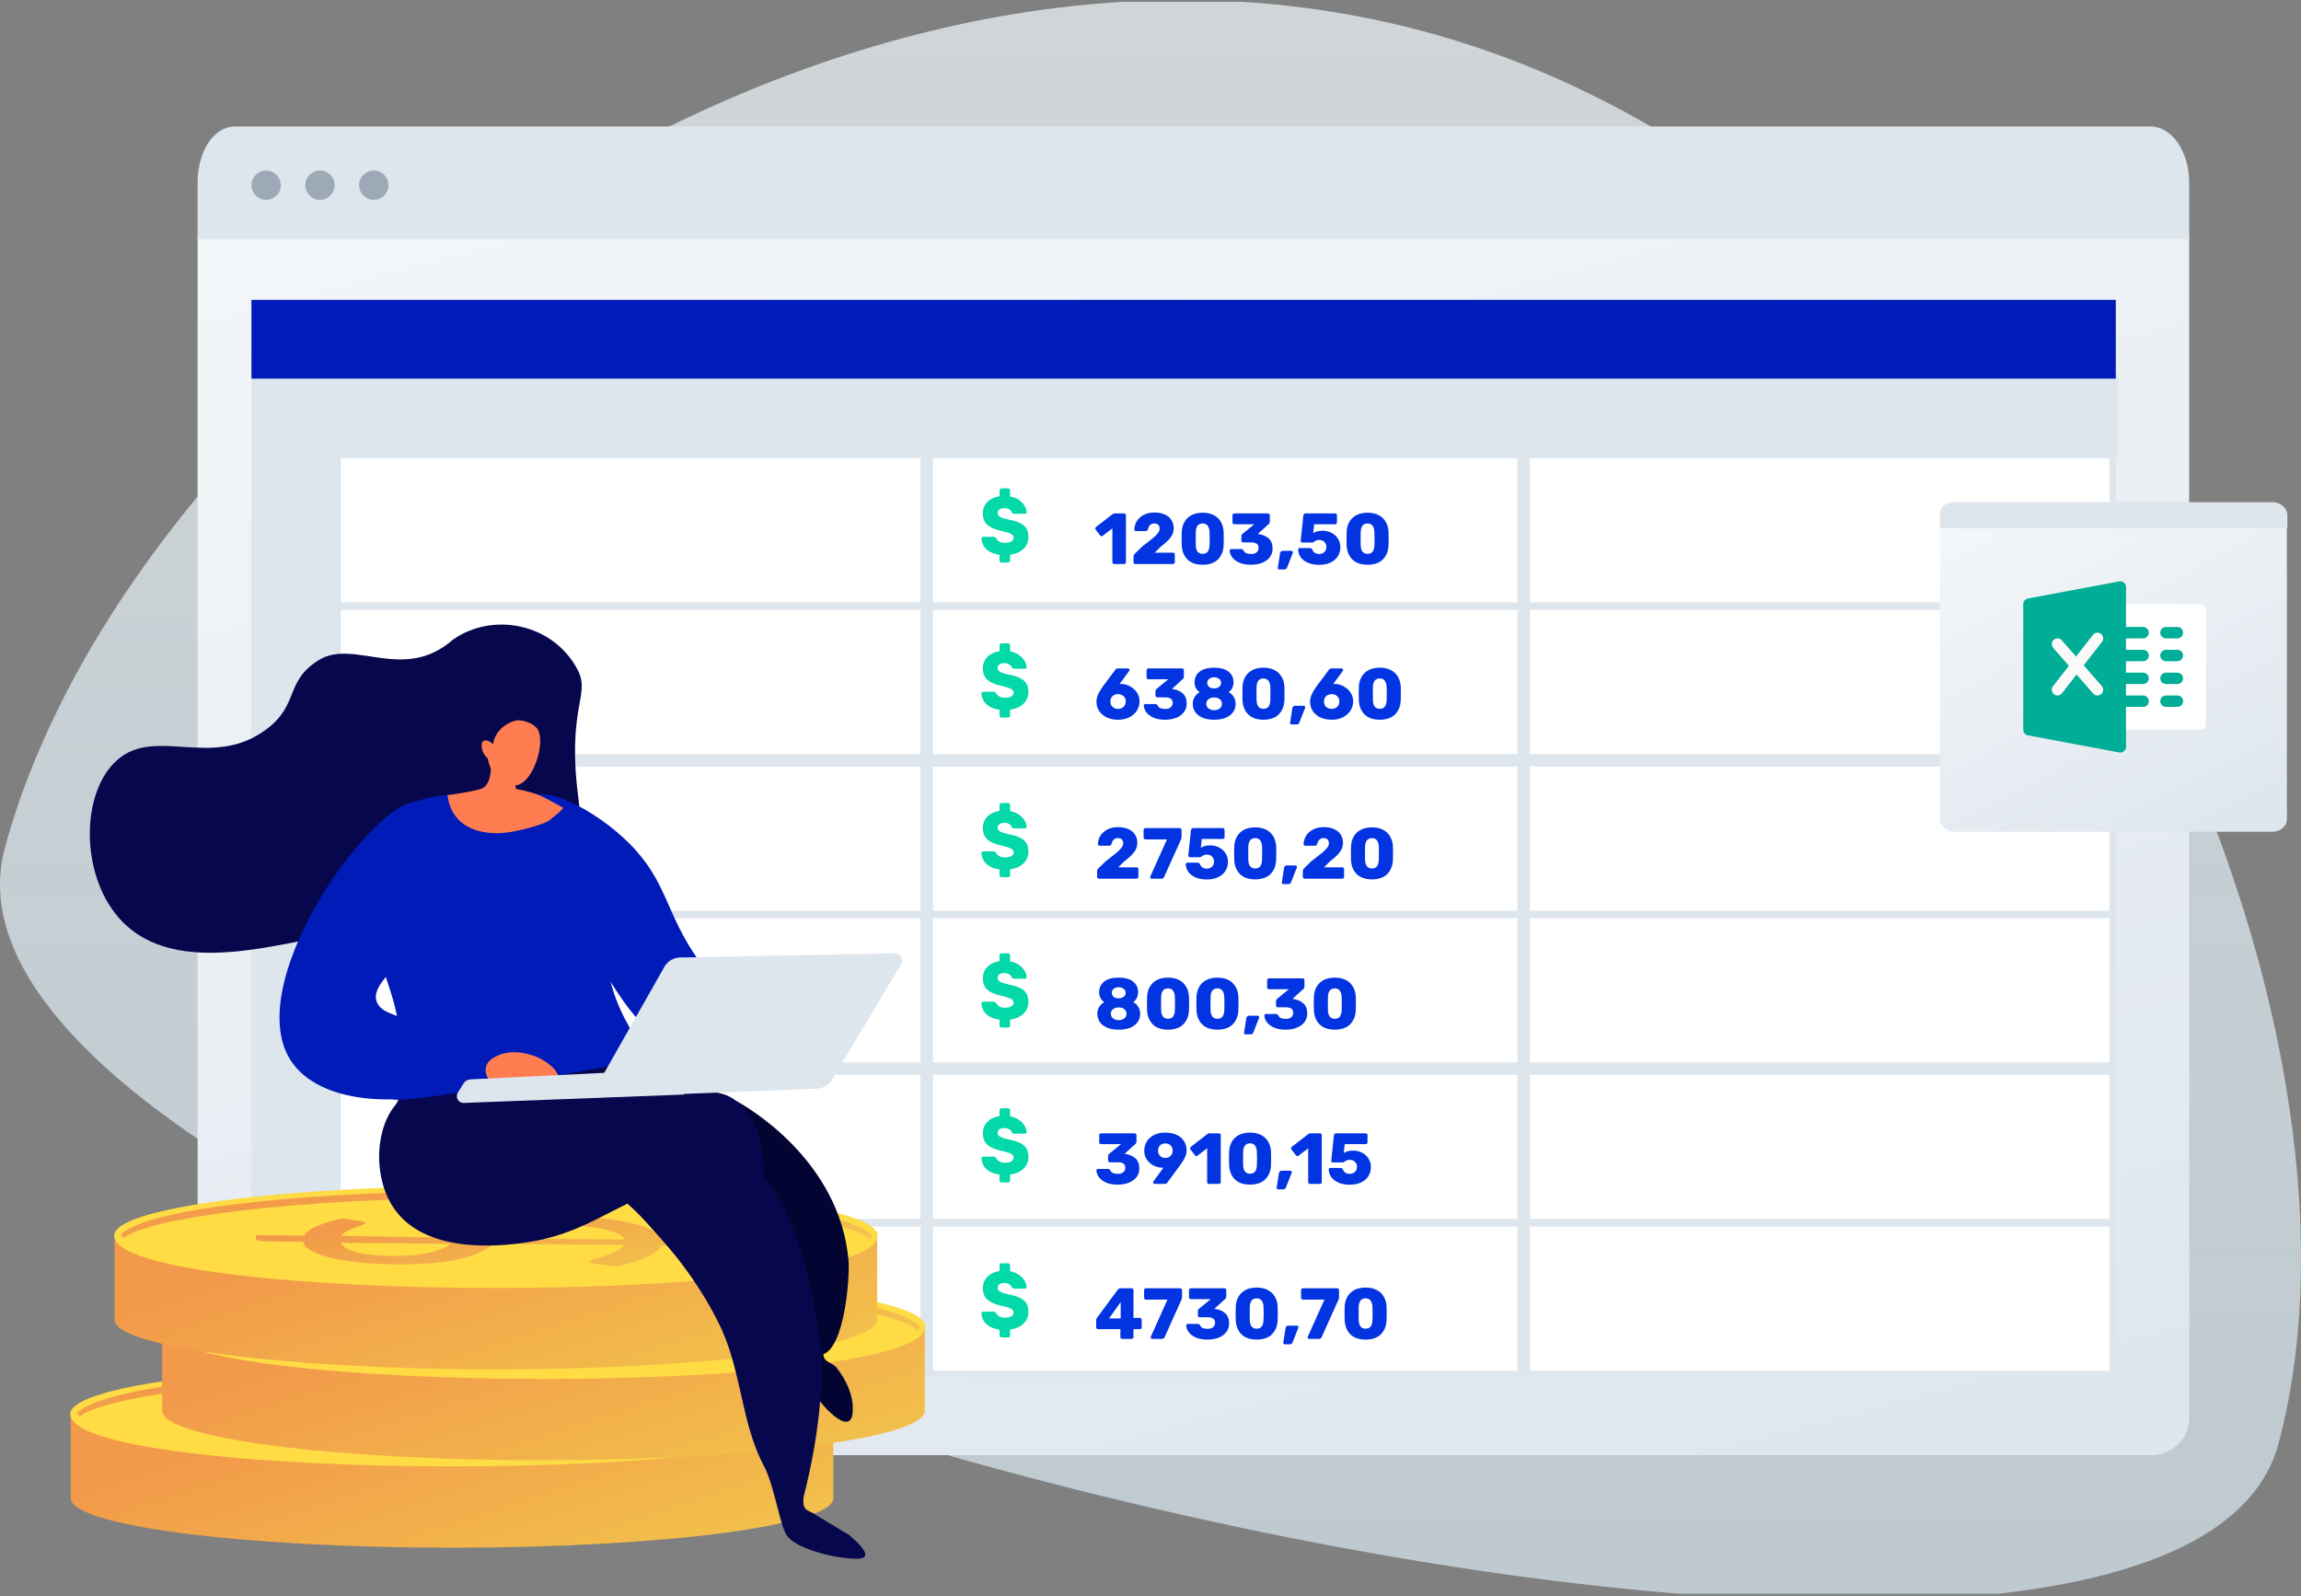 <svg width="382" height="265" viewBox="0 0 382 265" fill="none" xmlns="http://www.w3.org/2000/svg">
<rect x="0" y="0" width="382" height="265" fill="#808080" stroke="none"/>
<g clip-path="url(#clip0_2_1529)">
<path opacity="0.7" fill-rule="evenodd" clip-rule="evenodd" d="M378.249 239.713C397.952 166.584 338.496 32.421 236.09 5.133C133.683 -22.156 21.317 64.653 0.805 140.784C-19.707 216.916 358.546 312.841 378.249 239.713Z" fill="url(#paint0_linear_2_1529)"/>
<path d="M39.201 241.576H357.044C360.469 241.576 363.438 238.95 363.438 235.448V39.256H32.807V235.667C32.807 238.95 35.776 241.576 39.201 241.576Z" fill="url(#paint1_linear_2_1529)"/>
<path d="M38.989 20.996H357.027C360.461 20.996 363.438 25 363.438 30.338V39.68H32.807V30.338C32.807 25 35.555 20.996 38.989 20.996Z" fill="#DDE5ED"/>
<circle cx="44.181" cy="30.744" r="2.437" fill="#9DA9B6"/>
<circle cx="53.116" cy="30.744" r="2.437" fill="#9DA9B6"/>
<circle cx="62.052" cy="30.744" r="2.437" fill="#9DA9B6"/>
<rect x="56.067" y="203.097" width="97.268" height="24.968" fill="white" stroke="#DDE5ED" stroke-width="1.028"/>
<rect x="154.363" y="203.097" width="98.08" height="24.968" fill="white" stroke="#DDE5ED" stroke-width="1.028"/>
<rect x="253.47" y="203.097" width="97.268" height="24.968" fill="white" stroke="#DDE5ED" stroke-width="1.028"/>
<rect x="56.067" y="177.914" width="97.268" height="24.968" fill="white" stroke="#DDE5ED" stroke-width="1.028"/>
<rect x="154.363" y="177.914" width="98.08" height="24.968" fill="white" stroke="#DDE5ED" stroke-width="1.028"/>
<rect x="253.47" y="177.914" width="97.268" height="24.968" fill="white" stroke="#DDE5ED" stroke-width="1.028"/>
<rect x="56.067" y="151.918" width="97.268" height="24.968" fill="white" stroke="#DDE5ED" stroke-width="1.028"/>
<rect x="154.363" y="151.918" width="98.08" height="24.968" fill="white" stroke="#DDE5ED" stroke-width="1.028"/>
<rect x="253.47" y="151.918" width="97.268" height="24.968" fill="white" stroke="#DDE5ED" stroke-width="1.028"/>
<rect x="56.067" y="126.735" width="97.268" height="24.968" fill="white" stroke="#DDE5ED" stroke-width="1.028"/>
<rect x="154.363" y="126.735" width="98.08" height="24.968" fill="white" stroke="#DDE5ED" stroke-width="1.028"/>
<rect x="253.47" y="126.735" width="97.268" height="24.968" fill="white" stroke="#DDE5ED" stroke-width="1.028"/>
<rect x="56.067" y="100.74" width="97.268" height="24.968" fill="white" stroke="#DDE5ED" stroke-width="1.028"/>
<rect x="154.363" y="100.74" width="98.08" height="24.968" fill="white" stroke="#DDE5ED" stroke-width="1.028"/>
<rect x="253.47" y="100.74" width="97.268" height="24.968" fill="white" stroke="#DDE5ED" stroke-width="1.028"/>
<rect x="56.067" y="75.556" width="97.268" height="24.968" fill="white" stroke="#DDE5ED" stroke-width="1.028"/>
<rect x="154.363" y="75.556" width="98.08" height="24.968" fill="white" stroke="#DDE5ED" stroke-width="1.028"/>
<rect x="253.47" y="75.556" width="97.268" height="24.968" fill="white" stroke="#DDE5ED" stroke-width="1.028"/>
<rect x="41.743" y="62.045" width="13.81" height="166.534" fill="#DDE5ED"/>
<rect x="351.658" y="62.045" width="13.81" height="309.509" transform="rotate(90 351.658 62.045)" fill="#DDE5ED"/>
<rect x="41.743" y="49.779" width="309.509" height="13.078" fill="#001BB8"/>
<path d="M166.258 93.395C166.172 93.395 166.096 93.363 166.027 93.299C165.968 93.235 165.938 93.153 165.938 93.053V92.095C165.299 92.013 164.754 91.844 164.302 91.588C163.859 91.324 163.523 91 163.293 90.617C163.071 90.233 162.952 89.827 162.935 89.399C162.935 89.317 162.96 89.248 163.011 89.193C163.071 89.139 163.139 89.111 163.216 89.111H164.916C165.026 89.111 165.112 89.129 165.171 89.166C165.231 89.203 165.299 89.266 165.376 89.358C165.64 89.859 166.125 90.11 166.833 90.11C167.293 90.11 167.646 90.037 167.893 89.891C168.149 89.736 168.277 89.526 168.277 89.262C168.277 89.07 168.209 88.915 168.072 88.796C167.945 88.669 167.74 88.559 167.459 88.468C167.186 88.368 166.782 88.258 166.245 88.14C165.214 87.921 164.443 87.588 163.932 87.141C163.42 86.694 163.165 86.055 163.165 85.225C163.165 84.486 163.412 83.861 163.906 83.35C164.4 82.83 165.078 82.506 165.938 82.378V81.42C165.938 81.32 165.968 81.238 166.027 81.174C166.096 81.11 166.172 81.078 166.258 81.078H167.369C167.463 81.078 167.54 81.11 167.599 81.174C167.659 81.238 167.689 81.32 167.689 81.42V82.405C168.251 82.515 168.737 82.711 169.146 82.994C169.555 83.268 169.866 83.587 170.079 83.952C170.3 84.308 170.42 84.654 170.437 84.992C170.437 85.074 170.411 85.147 170.36 85.211C170.309 85.266 170.245 85.293 170.168 85.293H168.379C168.183 85.293 168.038 85.211 167.945 85.047C167.893 84.855 167.757 84.695 167.536 84.568C167.323 84.431 167.063 84.362 166.756 84.362C166.398 84.362 166.121 84.431 165.925 84.568C165.729 84.705 165.631 84.905 165.631 85.17C165.631 85.434 165.759 85.644 166.015 85.799C166.27 85.945 166.743 86.096 167.433 86.251C168.234 86.406 168.873 86.602 169.35 86.84C169.827 87.068 170.177 87.369 170.398 87.743C170.62 88.108 170.731 88.573 170.731 89.139C170.731 89.942 170.454 90.603 169.9 91.123C169.355 91.643 168.618 91.967 167.689 92.095V93.053C167.689 93.153 167.659 93.235 167.599 93.299C167.54 93.363 167.463 93.395 167.369 93.395H166.258Z" fill="#03D8A9"/>
<path d="M166.258 145.627C166.172 145.627 166.096 145.595 166.027 145.532C165.968 145.468 165.938 145.386 165.938 145.285V144.327C165.299 144.245 164.754 144.076 164.302 143.821C163.859 143.556 163.523 143.232 163.293 142.849C163.071 142.466 162.952 142.06 162.935 141.631C162.935 141.549 162.96 141.481 163.011 141.426C163.071 141.371 163.139 141.344 163.216 141.344H164.916C165.026 141.344 165.112 141.362 165.171 141.399C165.231 141.435 165.299 141.499 165.376 141.59C165.64 142.092 166.125 142.343 166.833 142.343C167.293 142.343 167.646 142.27 167.893 142.124C168.149 141.969 168.277 141.759 168.277 141.494C168.277 141.303 168.209 141.148 168.072 141.029C167.945 140.901 167.74 140.792 167.459 140.701C167.186 140.6 166.782 140.491 166.245 140.372C165.214 140.153 164.443 139.82 163.932 139.373C163.42 138.926 163.165 138.288 163.165 137.457C163.165 136.718 163.412 136.093 163.906 135.582C164.4 135.062 165.078 134.738 165.938 134.611V133.653C165.938 133.552 165.968 133.47 166.027 133.406C166.096 133.343 166.172 133.311 166.258 133.311H167.369C167.463 133.311 167.54 133.343 167.599 133.406C167.659 133.47 167.689 133.552 167.689 133.653V134.638C168.251 134.748 168.737 134.944 169.146 135.227C169.555 135.5 169.866 135.82 170.079 136.185C170.3 136.54 170.42 136.887 170.437 137.225C170.437 137.307 170.411 137.38 170.36 137.444C170.309 137.498 170.245 137.526 170.168 137.526H168.379C168.183 137.526 168.038 137.444 167.945 137.279C167.893 137.088 167.757 136.928 167.536 136.8C167.323 136.664 167.063 136.595 166.756 136.595C166.398 136.595 166.121 136.664 165.925 136.8C165.729 136.937 165.631 137.138 165.631 137.403C165.631 137.667 165.759 137.877 166.015 138.032C166.27 138.178 166.743 138.329 167.433 138.484C168.234 138.639 168.873 138.835 169.35 139.072C169.827 139.3 170.177 139.601 170.398 139.975C170.62 140.34 170.731 140.806 170.731 141.371C170.731 142.174 170.454 142.836 169.9 143.356C169.355 143.876 168.618 144.2 167.689 144.327V145.285C167.689 145.386 167.659 145.468 167.599 145.532C167.54 145.595 167.463 145.627 167.369 145.627H166.258Z" fill="#03D8A9"/>
<path d="M166.258 196.301C166.172 196.301 166.096 196.269 166.027 196.205C165.968 196.141 165.938 196.059 165.938 195.959V195.001C165.299 194.919 164.754 194.75 164.302 194.494C163.859 194.23 163.523 193.906 163.293 193.523C163.071 193.14 162.952 192.734 162.935 192.305C162.935 192.223 162.96 192.154 163.011 192.099C163.071 192.045 163.139 192.017 163.216 192.017H164.916C165.026 192.017 165.112 192.036 165.171 192.072C165.231 192.109 165.299 192.172 165.376 192.264C165.64 192.765 166.125 193.016 166.833 193.016C167.293 193.016 167.646 192.943 167.893 192.797C168.149 192.642 168.277 192.432 168.277 192.168C168.277 191.976 168.209 191.821 168.072 191.703C167.945 191.575 167.74 191.465 167.459 191.374C167.186 191.274 166.782 191.164 166.245 191.046C165.214 190.827 164.443 190.494 163.932 190.047C163.42 189.6 163.165 188.961 163.165 188.131C163.165 187.392 163.412 186.767 163.906 186.256C164.4 185.736 165.078 185.412 165.938 185.284V184.326C165.938 184.226 165.968 184.144 166.027 184.08C166.096 184.016 166.172 183.984 166.258 183.984H167.369C167.463 183.984 167.54 184.016 167.599 184.08C167.659 184.144 167.689 184.226 167.689 184.326V185.312C168.251 185.421 168.737 185.617 169.146 185.9C169.555 186.174 169.866 186.493 170.079 186.858C170.3 187.214 170.42 187.561 170.437 187.898C170.437 187.98 170.411 188.053 170.36 188.117C170.309 188.172 170.245 188.199 170.168 188.199H168.379C168.183 188.199 168.038 188.117 167.945 187.953C167.893 187.761 167.757 187.602 167.536 187.474C167.323 187.337 167.063 187.269 166.756 187.269C166.398 187.269 166.121 187.337 165.925 187.474C165.729 187.611 165.631 187.811 165.631 188.076C165.631 188.341 165.759 188.55 166.015 188.706C166.27 188.851 166.743 189.002 167.433 189.157C168.234 189.312 168.873 189.508 169.35 189.746C169.827 189.974 170.177 190.275 170.398 190.649C170.62 191.014 170.731 191.479 170.731 192.045C170.731 192.848 170.454 193.509 169.9 194.029C169.355 194.549 168.618 194.873 167.689 195.001V195.959C167.689 196.059 167.659 196.141 167.599 196.205C167.54 196.269 167.463 196.301 167.369 196.301H166.258Z" fill="#03D8A9"/>
<path d="M166.258 222.027C166.172 222.027 166.096 221.995 166.027 221.932C165.968 221.868 165.938 221.786 165.938 221.685V220.727C165.299 220.645 164.754 220.476 164.302 220.221C163.859 219.956 163.523 219.632 163.293 219.249C163.071 218.866 162.952 218.46 162.935 218.031C162.935 217.949 162.96 217.881 163.011 217.826C163.071 217.771 163.139 217.744 163.216 217.744H164.916C165.026 217.744 165.112 217.762 165.171 217.799C165.231 217.835 165.299 217.899 165.376 217.99C165.64 218.492 166.125 218.743 166.833 218.743C167.293 218.743 167.646 218.67 167.893 218.524C168.149 218.369 168.277 218.159 168.277 217.894C168.277 217.703 168.209 217.548 168.072 217.429C167.945 217.301 167.74 217.192 167.459 217.101C167.186 217 166.782 216.891 166.245 216.772C165.214 216.553 164.443 216.22 163.932 215.773C163.42 215.326 163.165 214.687 163.165 213.857C163.165 213.118 163.412 212.493 163.906 211.982C164.4 211.462 165.078 211.138 165.938 211.011V210.053C165.938 209.952 165.968 209.87 166.027 209.806C166.096 209.743 166.172 209.711 166.258 209.711H167.369C167.463 209.711 167.54 209.743 167.599 209.806C167.659 209.87 167.689 209.952 167.689 210.053V211.038C168.251 211.148 168.737 211.344 169.146 211.627C169.555 211.9 169.866 212.22 170.079 212.584C170.3 212.94 170.42 213.287 170.437 213.625C170.437 213.707 170.411 213.78 170.36 213.844C170.309 213.898 170.245 213.926 170.168 213.926H168.379C168.183 213.926 168.038 213.844 167.945 213.679C167.893 213.488 167.757 213.328 167.536 213.2C167.323 213.063 167.063 212.995 166.756 212.995C166.398 212.995 166.121 213.063 165.925 213.2C165.729 213.337 165.631 213.538 165.631 213.802C165.631 214.067 165.759 214.277 166.015 214.432C166.27 214.578 166.743 214.729 167.433 214.884C168.234 215.039 168.873 215.235 169.35 215.472C169.827 215.7 170.177 216.001 170.398 216.375C170.62 216.74 170.731 217.206 170.731 217.771C170.731 218.574 170.454 219.236 169.9 219.756C169.355 220.276 168.618 220.6 167.689 220.727V221.685C167.689 221.786 167.659 221.868 167.599 221.932C167.54 221.995 167.463 222.027 167.369 222.027H166.258Z" fill="#03D8A9"/>
<path d="M166.258 170.574C166.172 170.574 166.096 170.542 166.027 170.479C165.968 170.415 165.938 170.333 165.938 170.232V169.274C165.299 169.192 164.754 169.023 164.302 168.768C163.859 168.503 163.523 168.179 163.293 167.796C163.071 167.413 162.952 167.007 162.935 166.578C162.935 166.496 162.96 166.428 163.011 166.373C163.071 166.318 163.139 166.291 163.216 166.291H164.916C165.026 166.291 165.112 166.309 165.171 166.346C165.231 166.382 165.299 166.446 165.376 166.537C165.64 167.039 166.125 167.29 166.833 167.29C167.293 167.29 167.646 167.217 167.893 167.071C168.149 166.916 168.277 166.706 168.277 166.441C168.277 166.25 168.209 166.095 168.072 165.976C167.945 165.848 167.74 165.739 167.459 165.648C167.186 165.547 166.782 165.438 166.245 165.319C165.214 165.1 164.443 164.767 163.932 164.32C163.42 163.873 163.165 163.234 163.165 162.404C163.165 161.665 163.412 161.04 163.906 160.529C164.4 160.009 165.078 159.685 165.938 159.558V158.6C165.938 158.499 165.968 158.417 166.027 158.353C166.096 158.289 166.172 158.258 166.258 158.258H167.369C167.463 158.258 167.54 158.289 167.599 158.353C167.659 158.417 167.689 158.499 167.689 158.6V159.585C168.251 159.694 168.737 159.891 169.146 160.173C169.555 160.447 169.866 160.766 170.079 161.131C170.3 161.487 170.42 161.834 170.437 162.172C170.437 162.254 170.411 162.327 170.36 162.39C170.309 162.445 170.245 162.473 170.168 162.473H168.379C168.183 162.473 168.038 162.39 167.945 162.226C167.893 162.035 167.757 161.875 167.536 161.747C167.323 161.61 167.063 161.542 166.756 161.542C166.398 161.542 166.121 161.61 165.925 161.747C165.729 161.884 165.631 162.085 165.631 162.349C165.631 162.614 165.759 162.824 166.015 162.979C166.27 163.125 166.743 163.275 167.433 163.431C168.234 163.586 168.873 163.782 169.35 164.019C169.827 164.247 170.177 164.548 170.398 164.922C170.62 165.287 170.731 165.753 170.731 166.318C170.731 167.121 170.454 167.783 169.9 168.303C169.355 168.823 168.618 169.146 167.689 169.274V170.232C167.689 170.333 167.659 170.415 167.599 170.479C167.54 170.542 167.463 170.574 167.369 170.574H166.258Z" fill="#03D8A9"/>
<path d="M166.258 119.121C166.172 119.121 166.096 119.089 166.027 119.025C165.968 118.962 165.938 118.879 165.938 118.779V117.821C165.299 117.739 164.754 117.57 164.302 117.315C163.859 117.05 163.523 116.726 163.293 116.343C163.071 115.96 162.952 115.554 162.935 115.125C162.935 115.043 162.96 114.975 163.011 114.92C163.071 114.865 163.139 114.838 163.216 114.838H164.916C165.026 114.838 165.112 114.856 165.171 114.892C165.231 114.929 165.299 114.993 165.376 115.084C165.64 115.586 166.125 115.837 166.833 115.837C167.293 115.837 167.646 115.764 167.893 115.618C168.149 115.463 168.277 115.253 168.277 114.988C168.277 114.797 168.209 114.642 168.072 114.523C167.945 114.395 167.74 114.286 167.459 114.195C167.186 114.094 166.782 113.985 166.245 113.866C165.214 113.647 164.443 113.314 163.932 112.867C163.42 112.42 163.165 111.781 163.165 110.951C163.165 110.212 163.412 109.587 163.906 109.076C164.4 108.556 165.078 108.232 165.938 108.105V107.147C165.938 107.046 165.968 106.964 166.027 106.9C166.096 106.836 166.172 106.804 166.258 106.804H167.369C167.463 106.804 167.54 106.836 167.599 106.9C167.659 106.964 167.689 107.046 167.689 107.147V108.132C168.251 108.241 168.737 108.438 169.146 108.72C169.555 108.994 169.866 109.313 170.079 109.678C170.3 110.034 170.42 110.381 170.437 110.718C170.437 110.801 170.411 110.874 170.36 110.937C170.309 110.992 170.245 111.02 170.168 111.02H168.379C168.183 111.02 168.038 110.937 167.945 110.773C167.893 110.582 167.757 110.422 167.536 110.294C167.323 110.157 167.063 110.089 166.756 110.089C166.398 110.089 166.121 110.157 165.925 110.294C165.729 110.431 165.631 110.632 165.631 110.896C165.631 111.161 165.759 111.371 166.015 111.526C166.27 111.672 166.743 111.822 167.433 111.978C168.234 112.133 168.873 112.329 169.35 112.566C169.827 112.794 170.177 113.095 170.398 113.469C170.62 113.834 170.731 114.299 170.731 114.865C170.731 115.668 170.454 116.329 169.9 116.849C169.355 117.37 168.618 117.693 167.689 117.821V118.779C167.689 118.879 167.659 118.962 167.599 119.025C167.54 119.089 167.463 119.121 167.369 119.121H166.258Z" fill="#03D8A9"/>
<path d="M184.969 93.637C184.889 93.637 184.817 93.609 184.753 93.553C184.697 93.489 184.669 93.417 184.669 93.337V87.721L183.061 88.957C182.997 88.997 182.937 89.017 182.881 89.017C182.785 89.017 182.701 88.969 182.629 88.873L181.885 87.913C181.853 87.857 181.837 87.797 181.837 87.733C181.837 87.621 181.881 87.533 181.969 87.469L184.753 85.321C184.833 85.265 184.925 85.237 185.029 85.237H186.613C186.701 85.237 186.773 85.265 186.829 85.321C186.893 85.377 186.925 85.449 186.925 85.537V93.337C186.925 93.425 186.893 93.497 186.829 93.553C186.773 93.609 186.701 93.637 186.613 93.637H184.969ZM188.484 93.637C188.404 93.637 188.332 93.609 188.268 93.553C188.212 93.489 188.184 93.417 188.184 93.337V92.437C188.184 92.197 188.284 91.997 188.484 91.837L189.6 90.745C190.36 90.169 190.932 89.721 191.316 89.401C191.708 89.081 192.004 88.793 192.204 88.537C192.412 88.273 192.516 88.025 192.516 87.793C192.516 87.201 192.22 86.905 191.628 86.905C191.316 86.905 191.076 87.001 190.908 87.193C190.74 87.377 190.628 87.609 190.572 87.889C190.524 88.073 190.388 88.165 190.164 88.165H188.58C188.508 88.165 188.444 88.141 188.388 88.093C188.34 88.037 188.316 87.977 188.316 87.913C188.332 87.385 188.476 86.909 188.748 86.485C189.028 86.053 189.416 85.713 189.912 85.465C190.408 85.209 190.98 85.081 191.628 85.081C192.3 85.081 192.88 85.189 193.368 85.405C193.856 85.621 194.224 85.925 194.472 86.317C194.728 86.709 194.856 87.165 194.856 87.685C194.856 88.261 194.676 88.781 194.316 89.245C193.964 89.709 193.424 90.213 192.696 90.757L191.7 91.753H194.736C194.824 91.753 194.896 91.781 194.952 91.837C195.008 91.893 195.036 91.965 195.036 92.053V93.337C195.036 93.417 195.008 93.489 194.952 93.553C194.896 93.609 194.824 93.637 194.736 93.637H188.484ZM199.659 93.757C198.555 93.749 197.715 93.457 197.139 92.881C196.563 92.305 196.247 91.545 196.191 90.601C196.175 90.169 196.167 89.781 196.167 89.437C196.167 89.085 196.175 88.685 196.191 88.237C196.223 87.637 196.371 87.105 196.635 86.641C196.907 86.169 197.295 85.797 197.799 85.525C198.311 85.253 198.931 85.117 199.659 85.117C200.387 85.117 201.007 85.253 201.519 85.525C202.031 85.797 202.419 86.169 202.683 86.641C202.955 87.105 203.107 87.637 203.139 88.237C203.155 88.461 203.163 88.861 203.163 89.437C203.163 89.997 203.155 90.385 203.139 90.601C203.083 91.545 202.767 92.305 202.191 92.881C201.615 93.457 200.771 93.749 199.659 93.757ZM199.659 91.945C200.035 91.945 200.315 91.825 200.499 91.585C200.683 91.337 200.783 90.989 200.799 90.541C200.815 90.309 200.823 89.933 200.823 89.413C200.823 88.893 200.815 88.525 200.799 88.309C200.783 87.877 200.683 87.537 200.499 87.289C200.315 87.033 200.035 86.905 199.659 86.905C198.939 86.905 198.559 87.373 198.519 88.309C198.511 88.525 198.507 88.893 198.507 89.413C198.507 89.933 198.511 90.309 198.519 90.541C198.559 91.477 198.939 91.945 199.659 91.945ZM207.694 93.757C206.91 93.757 206.25 93.637 205.714 93.397C205.186 93.149 204.794 92.845 204.538 92.485C204.29 92.125 204.158 91.765 204.142 91.405C204.142 91.333 204.166 91.273 204.214 91.225C204.27 91.177 204.334 91.153 204.406 91.153H206.062C206.158 91.153 206.234 91.173 206.29 91.213C206.346 91.245 206.398 91.301 206.446 91.381C206.598 91.773 207.018 91.969 207.706 91.969C208.098 91.969 208.402 91.877 208.618 91.693C208.834 91.509 208.942 91.261 208.942 90.949C208.942 90.349 208.542 90.049 207.742 90.049H206.398C206.31 90.049 206.234 90.021 206.17 89.965C206.114 89.901 206.086 89.825 206.086 89.737V89.029C206.086 88.845 206.154 88.709 206.29 88.621L208.222 87.037H204.91C204.83 87.037 204.758 87.009 204.694 86.953C204.638 86.889 204.61 86.817 204.61 86.737V85.549C204.61 85.461 204.638 85.389 204.694 85.333C204.75 85.269 204.822 85.237 204.91 85.237H210.502C210.59 85.237 210.662 85.269 210.718 85.333C210.774 85.389 210.802 85.461 210.802 85.549V86.617C210.802 86.785 210.738 86.917 210.61 87.013L208.834 88.633L208.918 88.657C209.638 88.761 210.21 89.009 210.634 89.401C211.058 89.793 211.27 90.357 211.27 91.093C211.27 91.629 211.114 92.101 210.802 92.509C210.498 92.909 210.074 93.217 209.53 93.433C208.994 93.649 208.382 93.757 207.694 93.757ZM212.362 94.537C212.29 94.537 212.23 94.509 212.182 94.453C212.142 94.405 212.126 94.345 212.134 94.273L212.506 91.861C212.522 91.749 212.566 91.653 212.638 91.573C212.71 91.485 212.814 91.441 212.95 91.441H214.402C214.466 91.441 214.522 91.465 214.57 91.513C214.618 91.561 214.642 91.617 214.642 91.681C214.642 91.729 214.634 91.773 214.618 91.813L213.682 94.201C213.594 94.425 213.446 94.537 213.238 94.537H212.362ZM219.001 93.769C218.273 93.769 217.645 93.653 217.117 93.421C216.597 93.189 216.201 92.881 215.929 92.497C215.665 92.113 215.525 91.693 215.509 91.237C215.509 91.165 215.533 91.105 215.581 91.057C215.629 91.009 215.689 90.985 215.761 90.985H217.453C217.645 90.985 217.777 91.061 217.849 91.213C217.961 91.477 218.109 91.669 218.293 91.789C218.485 91.909 218.721 91.969 219.001 91.969C219.345 91.969 219.629 91.865 219.853 91.657C220.085 91.449 220.201 91.157 220.201 90.781C220.201 90.453 220.089 90.181 219.865 89.965C219.641 89.749 219.353 89.641 219.001 89.641C218.801 89.641 218.641 89.669 218.521 89.725C218.401 89.773 218.285 89.841 218.173 89.929C218.053 90.025 217.949 90.073 217.861 90.073H216.193C216.121 90.073 216.057 90.049 216.001 90.001C215.953 89.945 215.929 89.881 215.929 89.809L216.373 85.597C216.381 85.485 216.421 85.397 216.493 85.333C216.573 85.269 216.665 85.237 216.769 85.237H221.653C221.741 85.237 221.813 85.265 221.869 85.321C221.925 85.377 221.953 85.449 221.953 85.537V86.737C221.953 86.817 221.925 86.889 221.869 86.953C221.813 87.009 221.741 87.037 221.653 87.037H218.161L218.017 88.513C218.209 88.377 218.425 88.277 218.665 88.213C218.905 88.141 219.217 88.105 219.601 88.105C220.113 88.105 220.593 88.221 221.041 88.453C221.489 88.677 221.845 88.997 222.109 89.413C222.381 89.829 222.517 90.305 222.517 90.841C222.517 91.401 222.377 91.905 222.097 92.353C221.817 92.793 221.409 93.141 220.873 93.397C220.345 93.645 219.721 93.769 219.001 93.769ZM227.034 93.757C225.93 93.749 225.09 93.457 224.514 92.881C223.938 92.305 223.622 91.545 223.566 90.601C223.55 90.169 223.542 89.781 223.542 89.437C223.542 89.085 223.55 88.685 223.566 88.237C223.598 87.637 223.746 87.105 224.01 86.641C224.282 86.169 224.67 85.797 225.174 85.525C225.686 85.253 226.306 85.117 227.034 85.117C227.762 85.117 228.382 85.253 228.894 85.525C229.406 85.797 229.794 86.169 230.058 86.641C230.33 87.105 230.482 87.637 230.514 88.237C230.53 88.461 230.538 88.861 230.538 89.437C230.538 89.997 230.53 90.385 230.514 90.601C230.458 91.545 230.142 92.305 229.566 92.881C228.99 93.457 228.146 93.749 227.034 93.757ZM227.034 91.945C227.41 91.945 227.69 91.825 227.874 91.585C228.058 91.337 228.158 90.989 228.174 90.541C228.19 90.309 228.198 89.933 228.198 89.413C228.198 88.893 228.19 88.525 228.174 88.309C228.158 87.877 228.058 87.537 227.874 87.289C227.69 87.033 227.41 86.905 227.034 86.905C226.314 86.905 225.934 87.373 225.894 88.309C225.886 88.525 225.882 88.893 225.882 89.413C225.882 89.933 225.886 90.309 225.894 90.541C225.934 91.477 226.314 91.945 227.034 91.945Z" fill="#0234E1"/>
<path d="M182.437 145.87C182.357 145.87 182.285 145.842 182.221 145.786C182.165 145.722 182.137 145.65 182.137 145.57V144.67C182.137 144.43 182.237 144.23 182.437 144.07L183.553 142.978C184.313 142.402 184.885 141.954 185.269 141.634C185.661 141.314 185.957 141.026 186.157 140.77C186.365 140.506 186.469 140.258 186.469 140.026C186.469 139.434 186.173 139.138 185.581 139.138C185.269 139.138 185.029 139.234 184.861 139.426C184.693 139.61 184.581 139.842 184.525 140.122C184.477 140.306 184.341 140.398 184.117 140.398H182.533C182.461 140.398 182.397 140.374 182.341 140.326C182.293 140.27 182.269 140.21 182.269 140.146C182.285 139.618 182.429 139.142 182.701 138.718C182.981 138.286 183.369 137.946 183.865 137.698C184.361 137.442 184.933 137.314 185.581 137.314C186.253 137.314 186.833 137.422 187.321 137.638C187.809 137.854 188.177 138.158 188.425 138.55C188.681 138.942 188.809 139.398 188.809 139.918C188.809 140.494 188.629 141.014 188.269 141.478C187.917 141.942 187.377 142.446 186.649 142.99L185.653 143.986H188.689C188.777 143.986 188.849 144.014 188.905 144.07C188.961 144.126 188.989 144.198 188.989 144.286V145.57C188.989 145.65 188.961 145.722 188.905 145.786C188.849 145.842 188.777 145.87 188.689 145.87H182.437ZM191.2 145.87C191.128 145.87 191.068 145.846 191.02 145.798C190.972 145.742 190.948 145.678 190.948 145.606C190.948 145.566 190.956 145.53 190.972 145.498L193.732 139.354H190.168C190.08 139.354 190.004 139.326 189.94 139.27C189.884 139.206 189.856 139.13 189.856 139.042V137.782C189.856 137.694 189.884 137.622 189.94 137.566C190.004 137.502 190.08 137.47 190.168 137.47H195.844C195.932 137.47 196.004 137.502 196.06 137.566C196.124 137.622 196.156 137.694 196.156 137.782V138.898C196.156 139.042 196.136 139.166 196.096 139.27C196.056 139.374 196.032 139.434 196.024 139.45L193.264 145.582C193.176 145.774 193.032 145.87 192.832 145.87H191.2ZM200.345 146.002C199.617 146.002 198.989 145.886 198.461 145.654C197.941 145.422 197.545 145.114 197.273 144.73C197.009 144.346 196.869 143.926 196.853 143.47C196.853 143.398 196.877 143.338 196.925 143.29C196.973 143.242 197.033 143.218 197.105 143.218H198.797C198.989 143.218 199.121 143.294 199.193 143.446C199.305 143.71 199.453 143.902 199.637 144.022C199.829 144.142 200.065 144.202 200.345 144.202C200.689 144.202 200.973 144.098 201.197 143.89C201.429 143.682 201.545 143.39 201.545 143.014C201.545 142.686 201.433 142.414 201.209 142.198C200.985 141.982 200.697 141.874 200.345 141.874C200.145 141.874 199.985 141.902 199.865 141.958C199.745 142.006 199.629 142.074 199.517 142.162C199.397 142.258 199.293 142.306 199.205 142.306H197.537C197.465 142.306 197.401 142.282 197.345 142.234C197.297 142.178 197.273 142.114 197.273 142.042L197.717 137.83C197.725 137.718 197.765 137.63 197.837 137.566C197.917 137.502 198.009 137.47 198.113 137.47H202.997C203.085 137.47 203.157 137.498 203.213 137.554C203.269 137.61 203.297 137.682 203.297 137.77V138.97C203.297 139.05 203.269 139.122 203.213 139.186C203.157 139.242 203.085 139.27 202.997 139.27H199.505L199.361 140.746C199.553 140.61 199.769 140.51 200.009 140.446C200.249 140.374 200.561 140.338 200.945 140.338C201.457 140.338 201.937 140.454 202.385 140.686C202.833 140.91 203.189 141.23 203.453 141.646C203.725 142.062 203.861 142.538 203.861 143.074C203.861 143.634 203.721 144.138 203.441 144.586C203.161 145.026 202.753 145.374 202.217 145.63C201.689 145.878 201.065 146.002 200.345 146.002ZM208.378 145.99C207.274 145.982 206.434 145.69 205.858 145.114C205.282 144.538 204.966 143.778 204.91 142.834C204.894 142.402 204.886 142.014 204.886 141.67C204.886 141.318 204.894 140.918 204.91 140.47C204.942 139.87 205.09 139.338 205.354 138.874C205.626 138.402 206.014 138.03 206.518 137.758C207.03 137.486 207.65 137.35 208.378 137.35C209.106 137.35 209.726 137.486 210.238 137.758C210.75 138.03 211.138 138.402 211.402 138.874C211.674 139.338 211.826 139.87 211.858 140.47C211.874 140.694 211.882 141.094 211.882 141.67C211.882 142.23 211.874 142.618 211.858 142.834C211.802 143.778 211.486 144.538 210.91 145.114C210.334 145.69 209.49 145.982 208.378 145.99ZM208.378 144.178C208.754 144.178 209.034 144.058 209.218 143.818C209.402 143.57 209.502 143.222 209.518 142.774C209.534 142.542 209.542 142.166 209.542 141.646C209.542 141.126 209.534 140.758 209.518 140.542C209.502 140.11 209.402 139.77 209.218 139.522C209.034 139.266 208.754 139.138 208.378 139.138C207.658 139.138 207.278 139.606 207.238 140.542C207.23 140.758 207.226 141.126 207.226 141.646C207.226 142.166 207.23 142.542 207.238 142.774C207.278 143.71 207.658 144.178 208.378 144.178ZM213.03 146.77C212.958 146.77 212.898 146.742 212.85 146.686C212.81 146.638 212.794 146.578 212.802 146.506L213.174 144.094C213.19 143.982 213.234 143.886 213.306 143.806C213.378 143.718 213.482 143.674 213.618 143.674H215.07C215.134 143.674 215.19 143.698 215.238 143.746C215.286 143.794 215.31 143.85 215.31 143.914C215.31 143.962 215.302 144.006 215.286 144.046L214.35 146.434C214.262 146.658 214.114 146.77 213.906 146.77H213.03ZM216.585 145.87C216.505 145.87 216.433 145.842 216.369 145.786C216.313 145.722 216.285 145.65 216.285 145.57V144.67C216.285 144.43 216.385 144.23 216.585 144.07L217.701 142.978C218.461 142.402 219.033 141.954 219.417 141.634C219.809 141.314 220.105 141.026 220.305 140.77C220.513 140.506 220.617 140.258 220.617 140.026C220.617 139.434 220.321 139.138 219.729 139.138C219.417 139.138 219.177 139.234 219.009 139.426C218.841 139.61 218.729 139.842 218.673 140.122C218.625 140.306 218.489 140.398 218.265 140.398H216.681C216.609 140.398 216.545 140.374 216.489 140.326C216.441 140.27 216.417 140.21 216.417 140.146C216.433 139.618 216.577 139.142 216.849 138.718C217.129 138.286 217.517 137.946 218.013 137.698C218.509 137.442 219.081 137.314 219.729 137.314C220.401 137.314 220.981 137.422 221.469 137.638C221.957 137.854 222.325 138.158 222.573 138.55C222.829 138.942 222.957 139.398 222.957 139.918C222.957 140.494 222.777 141.014 222.417 141.478C222.065 141.942 221.525 142.446 220.797 142.99L219.801 143.986H222.837C222.925 143.986 222.997 144.014 223.053 144.07C223.109 144.126 223.137 144.198 223.137 144.286V145.57C223.137 145.65 223.109 145.722 223.053 145.786C222.997 145.842 222.925 145.87 222.837 145.87H216.585ZM227.76 145.99C226.656 145.982 225.816 145.69 225.24 145.114C224.664 144.538 224.348 143.778 224.292 142.834C224.276 142.402 224.268 142.014 224.268 141.67C224.268 141.318 224.276 140.918 224.292 140.47C224.324 139.87 224.472 139.338 224.736 138.874C225.008 138.402 225.396 138.03 225.9 137.758C226.412 137.486 227.032 137.35 227.76 137.35C228.488 137.35 229.108 137.486 229.62 137.758C230.132 138.03 230.52 138.402 230.784 138.874C231.056 139.338 231.208 139.87 231.24 140.47C231.256 140.694 231.264 141.094 231.264 141.67C231.264 142.23 231.256 142.618 231.24 142.834C231.184 143.778 230.868 144.538 230.292 145.114C229.716 145.69 228.872 145.982 227.76 145.99ZM227.76 144.178C228.136 144.178 228.416 144.058 228.6 143.818C228.784 143.57 228.884 143.222 228.9 142.774C228.916 142.542 228.924 142.166 228.924 141.646C228.924 141.126 228.916 140.758 228.9 140.542C228.884 140.11 228.784 139.77 228.6 139.522C228.416 139.266 228.136 139.138 227.76 139.138C227.04 139.138 226.66 139.606 226.62 140.542C226.612 140.758 226.608 141.126 226.608 141.646C226.608 142.166 226.612 142.542 226.62 142.774C226.66 143.71 227.04 144.178 227.76 144.178Z" fill="#0234E1"/>
<path d="M185.569 196.663C184.785 196.663 184.125 196.543 183.589 196.303C183.061 196.055 182.669 195.751 182.413 195.391C182.165 195.031 182.033 194.671 182.017 194.311C182.017 194.239 182.041 194.179 182.089 194.131C182.145 194.083 182.209 194.059 182.281 194.059H183.937C184.033 194.059 184.109 194.079 184.165 194.119C184.221 194.151 184.273 194.207 184.321 194.287C184.473 194.679 184.893 194.875 185.581 194.875C185.973 194.875 186.277 194.783 186.493 194.599C186.709 194.415 186.817 194.167 186.817 193.855C186.817 193.255 186.417 192.955 185.617 192.955H184.273C184.185 192.955 184.109 192.927 184.045 192.871C183.989 192.807 183.961 192.731 183.961 192.643V191.935C183.961 191.751 184.029 191.615 184.165 191.527L186.097 189.943H182.785C182.705 189.943 182.633 189.915 182.569 189.859C182.513 189.795 182.485 189.723 182.485 189.643V188.455C182.485 188.367 182.513 188.295 182.569 188.239C182.625 188.175 182.697 188.143 182.785 188.143H188.377C188.465 188.143 188.537 188.175 188.593 188.239C188.649 188.295 188.677 188.367 188.677 188.455V189.523C188.677 189.691 188.613 189.823 188.485 189.919L186.709 191.539L186.793 191.563C187.513 191.667 188.085 191.915 188.509 192.307C188.933 192.699 189.145 193.263 189.145 193.999C189.145 194.535 188.989 195.007 188.677 195.415C188.373 195.815 187.949 196.123 187.405 196.339C186.869 196.555 186.257 196.663 185.569 196.663ZM191.689 196.543C191.617 196.543 191.557 196.519 191.509 196.471C191.461 196.415 191.437 196.351 191.437 196.279C191.437 196.223 191.453 196.171 191.485 196.123L193.165 193.831C193.061 193.855 192.953 193.863 192.841 193.855C192.353 193.823 191.889 193.691 191.449 193.459C191.009 193.219 190.649 192.891 190.369 192.475C190.097 192.051 189.961 191.571 189.961 191.035C189.961 190.507 190.093 190.015 190.357 189.559C190.629 189.095 191.025 188.723 191.545 188.443C192.073 188.163 192.705 188.023 193.441 188.023C194.185 188.023 194.825 188.151 195.361 188.407C195.897 188.663 196.301 189.015 196.573 189.463C196.853 189.903 196.993 190.399 196.993 190.951C196.993 191.391 196.901 191.795 196.717 192.163C196.541 192.523 196.273 192.947 195.913 193.435L195.697 193.735L193.813 196.303C193.701 196.463 193.557 196.543 193.381 196.543H191.689ZM193.465 192.223C193.817 192.223 194.105 192.115 194.329 191.899C194.561 191.683 194.677 191.391 194.677 191.023C194.677 190.655 194.561 190.363 194.329 190.147C194.097 189.931 193.809 189.823 193.465 189.823C193.113 189.823 192.821 189.931 192.589 190.147C192.365 190.363 192.253 190.655 192.253 191.023C192.253 191.391 192.365 191.683 192.589 191.899C192.813 192.115 193.105 192.223 193.465 192.223ZM200.707 196.543C200.627 196.543 200.555 196.515 200.491 196.459C200.435 196.395 200.407 196.323 200.407 196.243V190.627L198.799 191.863C198.735 191.903 198.675 191.923 198.619 191.923C198.523 191.923 198.439 191.875 198.367 191.779L197.623 190.819C197.591 190.763 197.575 190.703 197.575 190.639C197.575 190.527 197.619 190.439 197.707 190.375L200.491 188.227C200.571 188.171 200.663 188.143 200.767 188.143H202.351C202.439 188.143 202.511 188.171 202.567 188.227C202.631 188.283 202.663 188.355 202.663 188.443V196.243C202.663 196.331 202.631 196.403 202.567 196.459C202.511 196.515 202.439 196.543 202.351 196.543H200.707ZM207.522 196.663C206.418 196.655 205.578 196.363 205.002 195.787C204.426 195.211 204.11 194.451 204.054 193.507C204.038 193.075 204.03 192.687 204.03 192.343C204.03 191.991 204.038 191.591 204.054 191.143C204.086 190.543 204.234 190.011 204.498 189.547C204.77 189.075 205.158 188.703 205.662 188.431C206.174 188.159 206.794 188.023 207.522 188.023C208.25 188.023 208.87 188.159 209.382 188.431C209.894 188.703 210.282 189.075 210.546 189.547C210.818 190.011 210.97 190.543 211.002 191.143C211.018 191.367 211.026 191.767 211.026 192.343C211.026 192.903 211.018 193.291 211.002 193.507C210.946 194.451 210.63 195.211 210.054 195.787C209.478 196.363 208.634 196.655 207.522 196.663ZM207.522 194.851C207.898 194.851 208.178 194.731 208.362 194.491C208.546 194.243 208.646 193.895 208.662 193.447C208.678 193.215 208.686 192.839 208.686 192.319C208.686 191.799 208.678 191.431 208.662 191.215C208.646 190.783 208.546 190.443 208.362 190.195C208.178 189.939 207.898 189.811 207.522 189.811C206.802 189.811 206.422 190.279 206.382 191.215C206.374 191.431 206.37 191.799 206.37 192.319C206.37 192.839 206.374 193.215 206.382 193.447C206.422 194.383 206.802 194.851 207.522 194.851ZM212.175 197.443C212.103 197.443 212.043 197.415 211.995 197.359C211.955 197.311 211.939 197.251 211.947 197.179L212.319 194.767C212.335 194.655 212.379 194.559 212.451 194.479C212.523 194.391 212.627 194.347 212.763 194.347H214.215C214.279 194.347 214.335 194.371 214.383 194.419C214.431 194.467 214.455 194.523 214.455 194.587C214.455 194.635 214.447 194.679 214.431 194.719L213.495 197.107C213.407 197.331 213.259 197.443 213.051 197.443H212.175ZM217.477 196.543C217.397 196.543 217.325 196.515 217.261 196.459C217.205 196.395 217.177 196.323 217.177 196.243V190.627L215.569 191.863C215.505 191.903 215.445 191.923 215.389 191.923C215.293 191.923 215.209 191.875 215.137 191.779L214.393 190.819C214.361 190.763 214.345 190.703 214.345 190.639C214.345 190.527 214.389 190.439 214.477 190.375L217.261 188.227C217.341 188.171 217.433 188.143 217.537 188.143H219.121C219.209 188.143 219.281 188.171 219.337 188.227C219.401 188.283 219.433 188.355 219.433 188.443V196.243C219.433 196.331 219.401 196.403 219.337 196.459C219.281 196.515 219.209 196.543 219.121 196.543H217.477ZM224.076 196.675C223.348 196.675 222.72 196.559 222.192 196.327C221.672 196.095 221.276 195.787 221.004 195.403C220.74 195.019 220.6 194.599 220.584 194.143C220.584 194.071 220.608 194.011 220.656 193.963C220.704 193.915 220.764 193.891 220.836 193.891H222.528C222.72 193.891 222.852 193.967 222.924 194.119C223.036 194.383 223.184 194.575 223.368 194.695C223.56 194.815 223.796 194.875 224.076 194.875C224.42 194.875 224.704 194.771 224.928 194.563C225.16 194.355 225.276 194.063 225.276 193.687C225.276 193.359 225.164 193.087 224.94 192.871C224.716 192.655 224.428 192.547 224.076 192.547C223.876 192.547 223.716 192.575 223.596 192.631C223.476 192.679 223.36 192.747 223.248 192.835C223.128 192.931 223.024 192.979 222.936 192.979H221.268C221.196 192.979 221.132 192.955 221.076 192.907C221.028 192.851 221.004 192.787 221.004 192.715L221.448 188.503C221.456 188.391 221.496 188.303 221.568 188.239C221.648 188.175 221.74 188.143 221.844 188.143H226.728C226.816 188.143 226.888 188.171 226.944 188.227C227 188.283 227.028 188.355 227.028 188.443V189.643C227.028 189.723 227 189.795 226.944 189.859C226.888 189.915 226.816 189.943 226.728 189.943H223.236L223.092 191.419C223.284 191.283 223.5 191.183 223.74 191.119C223.98 191.047 224.292 191.011 224.676 191.011C225.188 191.011 225.668 191.127 226.116 191.359C226.564 191.583 226.92 191.903 227.184 192.319C227.456 192.735 227.592 193.211 227.592 193.747C227.592 194.307 227.452 194.811 227.172 195.259C226.892 195.699 226.484 196.047 225.948 196.303C225.42 196.551 224.796 196.675 224.076 196.675Z" fill="#0234E1"/>
<path d="M186.301 222.27C186.221 222.27 186.149 222.242 186.085 222.186C186.029 222.122 186.001 222.05 186.001 221.97V220.65H182.281C182.201 220.65 182.129 220.622 182.065 220.566C182.009 220.502 181.981 220.43 181.981 220.35V219.138C181.981 219.018 182.025 218.898 182.113 218.778L185.593 214.074C185.705 213.938 185.853 213.87 186.037 213.87H187.861C187.949 213.87 188.021 213.898 188.077 213.954C188.141 214.01 188.173 214.082 188.173 214.17V218.79H189.229C189.325 218.79 189.401 218.822 189.457 218.886C189.513 218.942 189.541 219.01 189.541 219.09V220.35C189.541 220.43 189.513 220.502 189.457 220.566C189.401 220.622 189.329 220.65 189.241 220.65H188.173V221.97C188.173 222.058 188.141 222.13 188.077 222.186C188.021 222.242 187.949 222.27 187.861 222.27H186.301ZM184.117 218.874H186.049V216.174L184.117 218.874ZM191.282 222.27C191.21 222.27 191.15 222.246 191.102 222.198C191.054 222.142 191.03 222.078 191.03 222.006C191.03 221.966 191.038 221.93 191.054 221.898L193.814 215.754H190.25C190.162 215.754 190.086 215.726 190.022 215.67C189.966 215.606 189.938 215.53 189.938 215.442V214.182C189.938 214.094 189.966 214.022 190.022 213.966C190.086 213.902 190.162 213.87 190.25 213.87H195.926C196.014 213.87 196.086 213.902 196.142 213.966C196.206 214.022 196.238 214.094 196.238 214.182V215.298C196.238 215.442 196.218 215.566 196.178 215.67C196.138 215.774 196.114 215.834 196.106 215.85L193.346 221.982C193.258 222.174 193.114 222.27 192.914 222.27H191.282ZM200.475 222.39C199.691 222.39 199.031 222.27 198.495 222.03C197.967 221.782 197.575 221.478 197.319 221.118C197.071 220.758 196.939 220.398 196.923 220.038C196.923 219.966 196.947 219.906 196.995 219.858C197.051 219.81 197.115 219.786 197.187 219.786H198.843C198.939 219.786 199.015 219.806 199.071 219.846C199.127 219.878 199.179 219.934 199.227 220.014C199.379 220.406 199.799 220.602 200.487 220.602C200.879 220.602 201.183 220.51 201.399 220.326C201.615 220.142 201.723 219.894 201.723 219.582C201.723 218.982 201.323 218.682 200.523 218.682H199.179C199.091 218.682 199.015 218.654 198.951 218.598C198.895 218.534 198.867 218.458 198.867 218.37V217.662C198.867 217.478 198.935 217.342 199.071 217.254L201.003 215.67H197.691C197.611 215.67 197.539 215.642 197.475 215.586C197.419 215.522 197.391 215.45 197.391 215.37V214.182C197.391 214.094 197.419 214.022 197.475 213.966C197.531 213.902 197.603 213.87 197.691 213.87H203.283C203.371 213.87 203.443 213.902 203.499 213.966C203.555 214.022 203.583 214.094 203.583 214.182V215.25C203.583 215.418 203.519 215.55 203.391 215.646L201.615 217.266L201.699 217.29C202.419 217.394 202.991 217.642 203.415 218.034C203.839 218.426 204.051 218.99 204.051 219.726C204.051 220.262 203.895 220.734 203.583 221.142C203.279 221.542 202.855 221.85 202.311 222.066C201.775 222.282 201.163 222.39 200.475 222.39ZM208.624 222.39C207.52 222.382 206.68 222.09 206.104 221.514C205.528 220.938 205.212 220.178 205.156 219.234C205.14 218.802 205.132 218.414 205.132 218.07C205.132 217.718 205.14 217.318 205.156 216.87C205.188 216.27 205.336 215.738 205.6 215.274C205.872 214.802 206.26 214.43 206.764 214.158C207.276 213.886 207.896 213.75 208.624 213.75C209.352 213.75 209.972 213.886 210.484 214.158C210.996 214.43 211.384 214.802 211.648 215.274C211.92 215.738 212.072 216.27 212.104 216.87C212.12 217.094 212.128 217.494 212.128 218.07C212.128 218.63 212.12 219.018 212.104 219.234C212.048 220.178 211.732 220.938 211.156 221.514C210.58 222.09 209.736 222.382 208.624 222.39ZM208.624 220.578C209 220.578 209.28 220.458 209.464 220.218C209.648 219.97 209.748 219.622 209.764 219.174C209.78 218.942 209.788 218.566 209.788 218.046C209.788 217.526 209.78 217.158 209.764 216.942C209.748 216.51 209.648 216.17 209.464 215.922C209.28 215.666 209 215.538 208.624 215.538C207.904 215.538 207.524 216.006 207.484 216.942C207.476 217.158 207.472 217.526 207.472 218.046C207.472 218.566 207.476 218.942 207.484 219.174C207.524 220.11 207.904 220.578 208.624 220.578ZM213.276 223.17C213.204 223.17 213.144 223.142 213.096 223.086C213.056 223.038 213.04 222.978 213.048 222.906L213.42 220.494C213.436 220.382 213.48 220.286 213.552 220.206C213.624 220.118 213.728 220.074 213.864 220.074H215.316C215.38 220.074 215.436 220.098 215.484 220.146C215.532 220.194 215.556 220.25 215.556 220.314C215.556 220.362 215.548 220.406 215.532 220.446L214.596 222.834C214.508 223.058 214.36 223.17 214.152 223.17H213.276ZM217.344 222.27C217.272 222.27 217.212 222.246 217.164 222.198C217.116 222.142 217.092 222.078 217.092 222.006C217.092 221.966 217.1 221.93 217.116 221.898L219.876 215.754H216.312C216.224 215.754 216.148 215.726 216.084 215.67C216.028 215.606 216 215.53 216 215.442V214.182C216 214.094 216.028 214.022 216.084 213.966C216.148 213.902 216.224 213.87 216.312 213.87H221.988C222.076 213.87 222.148 213.902 222.204 213.966C222.268 214.022 222.3 214.094 222.3 214.182V215.298C222.3 215.442 222.28 215.566 222.24 215.67C222.2 215.774 222.176 215.834 222.168 215.85L219.408 221.982C219.32 222.174 219.176 222.27 218.976 222.27H217.344ZM226.706 222.39C225.602 222.382 224.762 222.09 224.186 221.514C223.61 220.938 223.294 220.178 223.238 219.234C223.222 218.802 223.214 218.414 223.214 218.07C223.214 217.718 223.222 217.318 223.238 216.87C223.27 216.27 223.418 215.738 223.682 215.274C223.954 214.802 224.342 214.43 224.846 214.158C225.358 213.886 225.978 213.75 226.706 213.75C227.434 213.75 228.054 213.886 228.566 214.158C229.078 214.43 229.466 214.802 229.73 215.274C230.002 215.738 230.154 216.27 230.186 216.87C230.202 217.094 230.21 217.494 230.21 218.07C230.21 218.63 230.202 219.018 230.186 219.234C230.13 220.178 229.814 220.938 229.238 221.514C228.662 222.09 227.818 222.382 226.706 222.39ZM226.706 220.578C227.082 220.578 227.362 220.458 227.546 220.218C227.73 219.97 227.83 219.622 227.846 219.174C227.862 218.942 227.87 218.566 227.87 218.046C227.87 217.526 227.862 217.158 227.846 216.942C227.83 216.51 227.73 216.17 227.546 215.922C227.362 215.666 227.082 215.538 226.706 215.538C225.986 215.538 225.606 216.006 225.566 216.942C225.558 217.158 225.554 217.526 225.554 218.046C225.554 218.566 225.558 218.942 225.566 219.174C225.606 220.11 225.986 220.578 226.706 220.578Z" fill="#0234E1"/>
<path d="M185.725 170.937C184.949 170.937 184.293 170.821 183.757 170.589C183.221 170.349 182.821 170.029 182.557 169.629C182.301 169.229 182.173 168.781 182.173 168.285C182.173 167.869 182.277 167.493 182.485 167.157C182.701 166.813 182.981 166.549 183.325 166.365C182.757 165.997 182.473 165.445 182.473 164.709C182.473 163.997 182.745 163.417 183.289 162.969C183.841 162.521 184.653 162.297 185.725 162.297C186.789 162.297 187.589 162.521 188.125 162.969C188.669 163.409 188.941 163.985 188.941 164.697C188.941 165.425 188.669 165.981 188.125 166.365C188.477 166.533 188.757 166.789 188.965 167.133C189.181 167.477 189.289 167.865 189.289 168.297C189.289 168.793 189.157 169.241 188.893 169.641C188.629 170.033 188.229 170.349 187.693 170.589C187.157 170.821 186.501 170.937 185.725 170.937ZM185.725 165.741C186.061 165.733 186.337 165.645 186.553 165.477C186.769 165.301 186.877 165.081 186.877 164.817C186.877 164.545 186.769 164.325 186.553 164.157C186.337 163.981 186.061 163.893 185.725 163.893C185.381 163.893 185.101 163.981 184.885 164.157C184.677 164.325 184.573 164.545 184.573 164.817C184.573 165.089 184.677 165.313 184.885 165.489C185.101 165.657 185.381 165.741 185.725 165.741ZM185.725 169.353C186.101 169.353 186.409 169.257 186.649 169.065C186.897 168.873 187.021 168.617 187.021 168.297C187.021 167.977 186.897 167.721 186.649 167.529C186.409 167.337 186.101 167.241 185.725 167.241C185.349 167.241 185.037 167.337 184.789 167.529C184.541 167.721 184.417 167.977 184.417 168.297C184.417 168.617 184.541 168.873 184.789 169.065C185.037 169.257 185.349 169.353 185.725 169.353ZM193.905 170.937C192.801 170.929 191.961 170.637 191.385 170.061C190.809 169.485 190.493 168.725 190.437 167.781C190.421 167.349 190.413 166.961 190.413 166.617C190.413 166.265 190.421 165.865 190.437 165.417C190.469 164.817 190.617 164.285 190.881 163.821C191.153 163.349 191.541 162.977 192.045 162.705C192.557 162.433 193.177 162.297 193.905 162.297C194.633 162.297 195.253 162.433 195.765 162.705C196.277 162.977 196.665 163.349 196.929 163.821C197.201 164.285 197.353 164.817 197.385 165.417C197.401 165.641 197.409 166.041 197.409 166.617C197.409 167.177 197.401 167.565 197.385 167.781C197.329 168.725 197.013 169.485 196.437 170.061C195.861 170.637 195.017 170.929 193.905 170.937ZM193.905 169.125C194.281 169.125 194.561 169.005 194.745 168.765C194.929 168.517 195.029 168.169 195.045 167.721C195.061 167.489 195.069 167.113 195.069 166.593C195.069 166.073 195.061 165.705 195.045 165.489C195.029 165.057 194.929 164.717 194.745 164.469C194.561 164.213 194.281 164.085 193.905 164.085C193.185 164.085 192.805 164.553 192.765 165.489C192.757 165.705 192.753 166.073 192.753 166.593C192.753 167.113 192.757 167.489 192.765 167.721C192.805 168.657 193.185 169.125 193.905 169.125ZM202.108 170.937C201.004 170.929 200.164 170.637 199.588 170.061C199.012 169.485 198.696 168.725 198.64 167.781C198.624 167.349 198.616 166.961 198.616 166.617C198.616 166.265 198.624 165.865 198.64 165.417C198.672 164.817 198.82 164.285 199.084 163.821C199.356 163.349 199.744 162.977 200.248 162.705C200.76 162.433 201.38 162.297 202.108 162.297C202.836 162.297 203.456 162.433 203.968 162.705C204.48 162.977 204.868 163.349 205.132 163.821C205.404 164.285 205.556 164.817 205.588 165.417C205.604 165.641 205.612 166.041 205.612 166.617C205.612 167.177 205.604 167.565 205.588 167.781C205.532 168.725 205.216 169.485 204.64 170.061C204.064 170.637 203.22 170.929 202.108 170.937ZM202.108 169.125C202.484 169.125 202.764 169.005 202.948 168.765C203.132 168.517 203.232 168.169 203.248 167.721C203.264 167.489 203.272 167.113 203.272 166.593C203.272 166.073 203.264 165.705 203.248 165.489C203.232 165.057 203.132 164.717 202.948 164.469C202.764 164.213 202.484 164.085 202.108 164.085C201.388 164.085 201.008 164.553 200.968 165.489C200.96 165.705 200.956 166.073 200.956 166.593C200.956 167.113 200.96 167.489 200.968 167.721C201.008 168.657 201.388 169.125 202.108 169.125ZM206.761 171.717C206.689 171.717 206.629 171.689 206.581 171.633C206.541 171.585 206.525 171.525 206.533 171.453L206.905 169.041C206.921 168.929 206.965 168.833 207.037 168.753C207.109 168.665 207.213 168.621 207.349 168.621H208.801C208.865 168.621 208.921 168.645 208.969 168.693C209.017 168.741 209.041 168.797 209.041 168.861C209.041 168.909 209.033 168.953 209.017 168.993L208.081 171.381C207.993 171.605 207.845 171.717 207.637 171.717H206.761ZM213.448 170.937C212.664 170.937 212.004 170.817 211.468 170.577C210.94 170.329 210.548 170.025 210.292 169.665C210.044 169.305 209.912 168.945 209.896 168.585C209.896 168.513 209.92 168.453 209.968 168.405C210.024 168.357 210.088 168.333 210.16 168.333H211.816C211.912 168.333 211.988 168.353 212.044 168.393C212.1 168.425 212.152 168.481 212.2 168.561C212.352 168.953 212.772 169.149 213.46 169.149C213.852 169.149 214.156 169.057 214.372 168.873C214.588 168.689 214.696 168.441 214.696 168.129C214.696 167.529 214.296 167.229 213.496 167.229H212.152C212.064 167.229 211.988 167.201 211.924 167.145C211.868 167.081 211.84 167.005 211.84 166.917V166.209C211.84 166.025 211.908 165.889 212.044 165.801L213.976 164.217H210.664C210.584 164.217 210.512 164.189 210.448 164.133C210.392 164.069 210.364 163.997 210.364 163.917V162.729C210.364 162.641 210.392 162.569 210.448 162.513C210.504 162.449 210.576 162.417 210.664 162.417H216.256C216.344 162.417 216.416 162.449 216.472 162.513C216.528 162.569 216.556 162.641 216.556 162.729V163.797C216.556 163.965 216.492 164.097 216.364 164.193L214.588 165.813L214.672 165.837C215.392 165.941 215.964 166.189 216.388 166.581C216.812 166.973 217.024 167.537 217.024 168.273C217.024 168.809 216.868 169.281 216.556 169.689C216.252 170.089 215.828 170.397 215.284 170.613C214.748 170.829 214.136 170.937 213.448 170.937ZM221.596 170.937C220.492 170.929 219.652 170.637 219.076 170.061C218.5 169.485 218.184 168.725 218.128 167.781C218.112 167.349 218.104 166.961 218.104 166.617C218.104 166.265 218.112 165.865 218.128 165.417C218.16 164.817 218.308 164.285 218.572 163.821C218.844 163.349 219.232 162.977 219.736 162.705C220.248 162.433 220.868 162.297 221.596 162.297C222.324 162.297 222.944 162.433 223.456 162.705C223.968 162.977 224.356 163.349 224.62 163.821C224.892 164.285 225.044 164.817 225.076 165.417C225.092 165.641 225.1 166.041 225.1 166.617C225.1 167.177 225.092 167.565 225.076 167.781C225.02 168.725 224.704 169.485 224.128 170.061C223.552 170.637 222.708 170.929 221.596 170.937ZM221.596 169.125C221.972 169.125 222.252 169.005 222.436 168.765C222.62 168.517 222.72 168.169 222.736 167.721C222.752 167.489 222.76 167.113 222.76 166.593C222.76 166.073 222.752 165.705 222.736 165.489C222.72 165.057 222.62 164.717 222.436 164.469C222.252 164.213 221.972 164.085 221.596 164.085C220.876 164.085 220.496 164.553 220.456 165.489C220.448 165.705 220.444 166.073 220.444 166.593C220.444 167.113 220.448 167.489 220.456 167.721C220.496 168.657 220.876 169.125 221.596 169.125Z" fill="#0234E1"/>
<path d="M185.641 119.484C184.929 119.484 184.301 119.36 183.757 119.112C183.213 118.856 182.789 118.5 182.485 118.044C182.181 117.588 182.029 117.064 182.029 116.472C182.029 115.784 182.369 114.964 183.049 114.012L185.149 111.204C185.261 111.044 185.405 110.964 185.581 110.964H187.261C187.333 110.964 187.393 110.992 187.441 111.048C187.497 111.096 187.525 111.156 187.525 111.228C187.525 111.268 187.505 111.32 187.465 111.384L185.857 113.568C185.953 113.544 186.065 113.532 186.193 113.532C186.681 113.556 187.153 113.692 187.609 113.94C188.073 114.188 188.449 114.528 188.737 114.96C189.033 115.384 189.181 115.872 189.181 116.424C189.181 116.984 189.033 117.5 188.737 117.972C188.441 118.436 188.025 118.804 187.489 119.076C186.953 119.348 186.337 119.484 185.641 119.484ZM185.617 117.684C185.969 117.684 186.269 117.576 186.517 117.36C186.765 117.136 186.889 116.836 186.889 116.46C186.889 116.076 186.765 115.776 186.517 115.56C186.277 115.344 185.977 115.236 185.617 115.236C185.257 115.236 184.953 115.344 184.705 115.56C184.465 115.776 184.345 116.076 184.345 116.46C184.345 116.844 184.465 117.144 184.705 117.36C184.953 117.576 185.257 117.684 185.617 117.684ZM193.432 119.484C192.648 119.484 191.988 119.364 191.452 119.124C190.924 118.876 190.532 118.572 190.276 118.212C190.028 117.852 189.896 117.492 189.88 117.132C189.88 117.06 189.904 117 189.952 116.952C190.008 116.904 190.072 116.88 190.144 116.88H191.8C191.896 116.88 191.972 116.9 192.028 116.94C192.084 116.972 192.136 117.028 192.184 117.108C192.336 117.5 192.756 117.696 193.444 117.696C193.836 117.696 194.14 117.604 194.356 117.42C194.572 117.236 194.68 116.988 194.68 116.676C194.68 116.076 194.28 115.776 193.48 115.776H192.136C192.048 115.776 191.972 115.748 191.908 115.692C191.852 115.628 191.824 115.552 191.824 115.464V114.756C191.824 114.572 191.892 114.436 192.028 114.348L193.96 112.764H190.648C190.568 112.764 190.496 112.736 190.432 112.68C190.376 112.616 190.348 112.544 190.348 112.464V111.276C190.348 111.188 190.376 111.116 190.432 111.06C190.488 110.996 190.56 110.964 190.648 110.964H196.24C196.328 110.964 196.4 110.996 196.456 111.06C196.512 111.116 196.54 111.188 196.54 111.276V112.344C196.54 112.512 196.476 112.644 196.348 112.74L194.572 114.36L194.656 114.384C195.376 114.488 195.948 114.736 196.372 115.128C196.796 115.52 197.008 116.084 197.008 116.82C197.008 117.356 196.852 117.828 196.54 118.236C196.236 118.636 195.812 118.944 195.268 119.16C194.732 119.376 194.12 119.484 193.432 119.484ZM201.569 119.484C200.793 119.484 200.137 119.368 199.601 119.136C199.065 118.896 198.665 118.576 198.401 118.176C198.145 117.776 198.017 117.328 198.017 116.832C198.017 116.416 198.121 116.04 198.329 115.704C198.545 115.36 198.825 115.096 199.169 114.912C198.601 114.544 198.317 113.992 198.317 113.256C198.317 112.544 198.589 111.964 199.133 111.516C199.685 111.068 200.497 110.844 201.569 110.844C202.633 110.844 203.433 111.068 203.969 111.516C204.513 111.956 204.785 112.532 204.785 113.244C204.785 113.972 204.513 114.528 203.969 114.912C204.321 115.08 204.601 115.336 204.809 115.68C205.025 116.024 205.133 116.412 205.133 116.844C205.133 117.34 205.001 117.788 204.737 118.188C204.473 118.58 204.073 118.896 203.537 119.136C203.001 119.368 202.345 119.484 201.569 119.484ZM201.569 114.288C201.905 114.28 202.181 114.192 202.397 114.024C202.613 113.848 202.721 113.628 202.721 113.364C202.721 113.092 202.613 112.872 202.397 112.704C202.181 112.528 201.905 112.44 201.569 112.44C201.225 112.44 200.945 112.528 200.729 112.704C200.521 112.872 200.417 113.092 200.417 113.364C200.417 113.636 200.521 113.86 200.729 114.036C200.945 114.204 201.225 114.288 201.569 114.288ZM201.569 117.9C201.945 117.9 202.253 117.804 202.493 117.612C202.741 117.42 202.865 117.164 202.865 116.844C202.865 116.524 202.741 116.268 202.493 116.076C202.253 115.884 201.945 115.788 201.569 115.788C201.193 115.788 200.881 115.884 200.633 116.076C200.385 116.268 200.261 116.524 200.261 116.844C200.261 117.164 200.385 117.42 200.633 117.612C200.881 117.804 201.193 117.9 201.569 117.9ZM209.749 119.484C208.645 119.476 207.805 119.184 207.229 118.608C206.653 118.032 206.337 117.272 206.281 116.328C206.265 115.896 206.257 115.508 206.257 115.164C206.257 114.812 206.265 114.412 206.281 113.964C206.313 113.364 206.461 112.832 206.725 112.368C206.997 111.896 207.385 111.524 207.889 111.252C208.401 110.98 209.021 110.844 209.749 110.844C210.477 110.844 211.097 110.98 211.609 111.252C212.121 111.524 212.509 111.896 212.773 112.368C213.045 112.832 213.197 113.364 213.229 113.964C213.245 114.188 213.253 114.588 213.253 115.164C213.253 115.724 213.245 116.112 213.229 116.328C213.173 117.272 212.857 118.032 212.281 118.608C211.705 119.184 210.861 119.476 209.749 119.484ZM209.749 117.672C210.125 117.672 210.405 117.552 210.589 117.312C210.773 117.064 210.873 116.716 210.889 116.268C210.905 116.036 210.913 115.66 210.913 115.14C210.913 114.62 210.905 114.252 210.889 114.036C210.873 113.604 210.773 113.264 210.589 113.016C210.405 112.76 210.125 112.632 209.749 112.632C209.029 112.632 208.649 113.1 208.609 114.036C208.601 114.252 208.597 114.62 208.597 115.14C208.597 115.66 208.601 116.036 208.609 116.268C208.649 117.204 209.029 117.672 209.749 117.672ZM214.401 120.264C214.329 120.264 214.269 120.236 214.221 120.18C214.181 120.132 214.165 120.072 214.173 120L214.545 117.588C214.561 117.476 214.605 117.38 214.677 117.3C214.749 117.212 214.853 117.168 214.989 117.168H216.441C216.505 117.168 216.561 117.192 216.609 117.24C216.657 117.288 216.681 117.344 216.681 117.408C216.681 117.456 216.673 117.5 216.657 117.54L215.721 119.928C215.633 120.152 215.485 120.264 215.277 120.264H214.401ZM221.102 119.484C220.39 119.484 219.762 119.36 219.218 119.112C218.674 118.856 218.25 118.5 217.946 118.044C217.642 117.588 217.49 117.064 217.49 116.472C217.49 115.784 217.83 114.964 218.51 114.012L220.61 111.204C220.722 111.044 220.866 110.964 221.042 110.964H222.722C222.794 110.964 222.854 110.992 222.902 111.048C222.958 111.096 222.986 111.156 222.986 111.228C222.986 111.268 222.966 111.32 222.926 111.384L221.318 113.568C221.414 113.544 221.526 113.532 221.654 113.532C222.142 113.556 222.614 113.692 223.07 113.94C223.534 114.188 223.91 114.528 224.198 114.96C224.494 115.384 224.642 115.872 224.642 116.424C224.642 116.984 224.494 117.5 224.198 117.972C223.902 118.436 223.486 118.804 222.95 119.076C222.414 119.348 221.798 119.484 221.102 119.484ZM221.078 117.684C221.43 117.684 221.73 117.576 221.978 117.36C222.226 117.136 222.35 116.836 222.35 116.46C222.35 116.076 222.226 115.776 221.978 115.56C221.738 115.344 221.438 115.236 221.078 115.236C220.718 115.236 220.414 115.344 220.166 115.56C219.926 115.776 219.806 116.076 219.806 116.46C219.806 116.844 219.926 117.144 220.166 117.36C220.414 117.576 220.718 117.684 221.078 117.684ZM229.061 119.484C227.957 119.476 227.117 119.184 226.541 118.608C225.965 118.032 225.649 117.272 225.593 116.328C225.577 115.896 225.569 115.508 225.569 115.164C225.569 114.812 225.577 114.412 225.593 113.964C225.625 113.364 225.773 112.832 226.037 112.368C226.309 111.896 226.697 111.524 227.201 111.252C227.713 110.98 228.333 110.844 229.061 110.844C229.789 110.844 230.409 110.98 230.921 111.252C231.433 111.524 231.821 111.896 232.085 112.368C232.357 112.832 232.509 113.364 232.541 113.964C232.557 114.188 232.565 114.588 232.565 115.164C232.565 115.724 232.557 116.112 232.541 116.328C232.485 117.272 232.169 118.032 231.593 118.608C231.017 119.184 230.173 119.476 229.061 119.484ZM229.061 117.672C229.437 117.672 229.717 117.552 229.901 117.312C230.085 117.064 230.185 116.716 230.201 116.268C230.217 116.036 230.225 115.66 230.225 115.14C230.225 114.62 230.217 114.252 230.201 114.036C230.185 113.604 230.085 113.264 229.901 113.016C229.717 112.76 229.437 112.632 229.061 112.632C228.341 112.632 227.961 113.1 227.921 114.036C227.913 114.252 227.909 114.62 227.909 115.14C227.909 115.66 227.913 116.036 227.921 116.268C227.961 117.204 228.341 117.672 229.061 117.672Z" fill="#0234E1"/>
<path d="M324.473 138.083H377.225C378.534 138.083 379.657 137.148 379.657 136.043V88.009C379.657 86.904 378.534 85.969 377.225 85.969H324.473C323.163 85.969 322.041 86.904 322.041 88.009V136.043C322.041 137.148 323.163 138.083 324.473 138.083Z" fill="url(#paint2_linear_2_1529)"/>
<path d="M324.404 83.363H377.286C378.606 83.363 379.737 84.365 379.737 85.535V87.706H322.047V85.535C321.953 84.282 322.99 83.363 324.404 83.363Z" fill="#DDE5ED"/>
<path d="M365.268 121.142H351.999C351.476 121.142 351.052 120.718 351.052 120.195C351.052 119.672 351.052 101.763 351.052 101.24C351.052 100.716 351.476 100.292 351.999 100.292H365.268C365.791 100.292 366.216 100.716 366.216 101.24V120.195C366.216 120.718 365.791 121.142 365.268 121.142Z" fill="white"/>
<path d="M355.791 105.978H352C351.476 105.978 351.052 105.553 351.052 105.03C351.052 104.507 351.476 104.082 352 104.082H355.791C356.314 104.082 356.738 104.507 356.738 105.03C356.738 105.553 356.314 105.978 355.791 105.978Z" fill="#00AE97"/>
<path d="M355.79 109.769H351.999C351.476 109.769 351.052 109.345 351.052 108.822C351.052 108.298 351.476 107.874 351.999 107.874H355.79C356.313 107.874 356.738 108.298 356.738 108.822C356.738 109.345 356.313 109.769 355.79 109.769Z" fill="#00AE97"/>
<path d="M355.79 113.56H351.999C351.476 113.56 351.052 113.136 351.052 112.612C351.052 112.089 351.476 111.665 351.999 111.665H355.79C356.313 111.665 356.738 112.089 356.738 112.612C356.738 113.136 356.313 113.56 355.79 113.56Z" fill="#00AE97"/>
<path d="M355.79 117.351H351.999C351.476 117.351 351.052 116.927 351.052 116.404C351.052 115.88 351.476 115.456 351.999 115.456H355.79C356.313 115.456 356.738 115.88 356.738 116.404C356.738 116.927 356.313 117.351 355.79 117.351Z" fill="#00AE97"/>
<path d="M361.477 105.978H359.581C359.058 105.978 358.634 105.554 358.634 105.031C358.634 104.507 359.058 104.083 359.581 104.083H361.477C362 104.083 362.425 104.507 362.425 105.031C362.425 105.554 362 105.978 361.477 105.978Z" fill="#00AE97"/>
<path d="M361.477 109.769H359.581C359.058 109.769 358.634 109.345 358.634 108.822C358.634 108.298 359.058 107.874 359.581 107.874H361.477C362 107.874 362.425 108.298 362.425 108.822C362.425 109.345 362 109.769 361.477 109.769Z" fill="#00AE97"/>
<path d="M361.477 113.56H359.581C359.058 113.56 358.634 113.136 358.634 112.612C358.634 112.089 359.058 111.665 359.581 111.665H361.477C362 111.665 362.425 112.089 362.425 112.612C362.425 113.136 362 113.56 361.477 113.56Z" fill="#00AE97"/>
<path d="M361.477 117.351H359.581C359.058 117.351 358.634 116.927 358.634 116.404C358.634 115.88 359.058 115.456 359.581 115.456H361.477C362 115.456 362.425 115.88 362.425 116.404C362.425 116.927 362 117.351 361.477 117.351Z" fill="#00AE97"/>
<path d="M352.604 96.719C352.388 96.539 352.098 96.461 351.825 96.518L336.661 99.361C336.212 99.445 335.888 99.835 335.888 100.292V121.142C335.888 121.597 336.212 121.99 336.661 122.073L351.825 124.916C351.882 124.928 351.941 124.933 352 124.933C352.219 124.933 352.434 124.858 352.604 124.715C352.822 124.535 352.947 124.266 352.947 123.986V97.448C352.947 97.166 352.822 96.899 352.604 96.719Z" fill="#00AE97"/>
<path d="M348.921 113.884L345.925 110.459L348.956 106.562C349.278 106.149 349.202 105.554 348.791 105.231C348.379 104.909 347.784 104.985 347.46 105.396L344.653 109.005L342.287 106.302C341.94 105.904 341.341 105.868 340.951 106.213C340.557 106.558 340.517 107.157 340.862 107.55L343.468 110.529L340.826 113.926C340.503 114.339 340.579 114.935 340.991 115.257C341.165 115.391 341.372 115.456 341.574 115.456C341.857 115.456 342.136 115.331 342.323 115.09L344.74 111.981L347.496 115.13C347.684 115.346 347.945 115.456 348.209 115.456C348.431 115.456 348.652 115.378 348.832 115.221C349.227 114.876 349.266 114.277 348.921 113.884Z" fill="#FAFAFA"/>
<path d="M11.74 234.652V248.722C11.74 253.257 40.074 256.936 75.041 256.936C110.008 256.936 138.342 253.257 138.342 248.722V234.652H11.74Z" fill="url(#paint3_linear_2_1529)"/>
<path d="M138.343 234.653C138.343 239.188 110.009 242.867 75.042 242.867C40.075 242.867 11.741 239.188 11.741 234.653C11.741 230.117 40.075 226.438 75.042 226.438C110.009 226.438 138.343 230.117 138.343 234.653Z" fill="url(#paint4_linear_2_1529)"/>
<path d="M75.041 243.446C44.072 243.446 11.694 240.484 11.694 234.768C11.694 234.444 11.809 233.912 12.11 233.912C12.433 233.912 12.295 234.352 12.295 234.652C12.295 238.285 38.063 242.312 75.041 242.312C112.019 242.312 137.787 238.285 137.787 234.652C137.787 234.328 137.834 234.051 138.157 234.051C138.481 234.051 138.388 234.467 138.388 234.791C138.388 240.507 106.01 243.446 75.041 243.446Z" fill="url(#paint5_linear_2_1529)"/>
<path d="M69.055 235.115C69.679 234.675 70.326 234.259 71.043 233.842C71.736 233.426 72.66 233.056 73.77 232.709C74.879 232.361 76.266 232.107 77.953 231.876C79.617 231.667 81.72 231.552 84.193 231.528C86.642 231.505 88.93 231.598 91.08 231.76C93.229 231.922 95.124 232.176 96.742 232.5C98.36 232.824 99.7 233.241 100.717 233.727C101.734 234.213 102.335 234.791 102.543 235.416L109.661 235.485C110.169 235.485 110.632 235.532 111.025 235.601C111.417 235.694 111.625 235.786 111.625 235.902V236.48L102.45 236.388C102.127 237.105 101.318 237.776 100.001 238.355C98.683 238.956 97.019 239.465 94.986 239.905L91.657 239.442C91.357 239.396 91.103 239.35 90.918 239.257C90.733 239.188 90.641 239.118 90.641 239.026C90.641 238.91 90.895 238.794 91.403 238.632C91.912 238.494 92.513 238.308 93.16 238.1C93.807 237.892 94.454 237.637 95.078 237.337C95.702 237.036 96.118 236.689 96.326 236.295L74.694 236.087C74.116 236.504 73.492 236.92 72.776 237.313C72.059 237.707 71.135 238.077 69.979 238.401C68.824 238.725 67.368 238.98 65.635 239.188C63.901 239.396 61.706 239.489 59.071 239.512C57.084 239.512 55.165 239.442 53.27 239.28C51.375 239.118 49.711 238.887 48.232 238.563C46.776 238.239 45.574 237.846 44.627 237.383C43.679 236.92 43.171 236.365 43.055 235.763L37.185 235.694C36.676 235.694 36.214 235.647 35.798 235.578C35.382 235.509 35.197 235.393 35.197 235.254V234.675L43.217 234.745C43.564 234.12 44.303 233.588 45.412 233.125C46.522 232.662 47.885 232.246 49.48 231.899L52.161 232.269C52.97 232.385 53.386 232.523 53.386 232.662C53.386 232.755 53.224 232.847 52.877 232.963C52.531 233.079 52.138 233.241 51.675 233.403C51.213 233.565 50.774 233.773 50.335 234.004C49.896 234.236 49.572 234.49 49.364 234.791L69.055 235.115ZM49.272 235.925C49.434 236.318 49.803 236.642 50.335 236.92C50.89 237.198 51.56 237.429 52.369 237.614C53.178 237.799 54.102 237.915 55.119 238.008C56.136 238.1 57.199 238.123 58.331 238.123C59.626 238.123 60.758 238.054 61.729 237.961C62.7 237.846 63.532 237.707 64.271 237.522C65.011 237.337 65.635 237.128 66.189 236.897C66.721 236.666 67.206 236.388 67.645 236.11L49.272 235.925ZM96.349 235.393C96.187 234.999 95.794 234.652 95.194 234.375C94.593 234.074 93.807 233.842 92.859 233.634C91.912 233.426 90.802 233.287 89.531 233.195C88.26 233.102 86.874 233.056 85.348 233.056C83.985 233.056 82.829 233.125 81.859 233.241C80.888 233.356 80.033 233.518 79.316 233.704C78.6 233.889 77.976 234.12 77.49 234.375C76.982 234.629 76.52 234.907 76.081 235.208L96.349 235.393Z" fill="url(#paint6_linear_2_1529)"/>
<path d="M75.041 227.317C46.823 227.317 17.425 229.793 12.734 234.629C12.919 234.791 13.081 234.976 13.242 235.161C17.194 231.829 41.484 228.451 75.041 228.451C109.477 228.451 134.136 231.991 137.117 235.416C137.256 235.231 137.418 235.046 137.579 234.884C133.72 229.909 103.768 227.317 75.041 227.317Z" fill="url(#paint7_linear_2_1529)"/>
<path d="M26.919 220.133V234.202C26.919 238.738 55.253 242.417 90.22 242.417C125.187 242.417 153.521 238.738 153.521 234.202V220.133H26.919Z" fill="url(#paint8_linear_2_1529)"/>
<path d="M153.522 220.133C153.522 224.669 125.188 228.348 90.221 228.348C55.254 228.348 26.92 224.669 26.92 220.133C26.92 215.598 55.254 211.918 90.221 211.918C125.188 211.918 153.522 215.598 153.522 220.133Z" fill="url(#paint9_linear_2_1529)"/>
<path d="M90.22 228.926C59.251 228.926 26.873 225.964 26.873 220.249C26.873 219.925 26.988 219.393 27.289 219.393C27.612 219.393 27.474 219.832 27.474 220.133C27.474 223.766 53.242 227.792 90.22 227.792C127.198 227.792 152.966 223.766 152.966 220.133C152.966 219.809 153.013 219.531 153.336 219.531C153.66 219.531 153.567 219.948 153.567 220.272C153.567 225.987 121.189 228.926 90.22 228.926Z" fill="url(#paint10_linear_2_1529)"/>
<path d="M84.234 220.596C84.858 220.156 85.505 219.74 86.222 219.323C86.915 218.907 87.839 218.536 88.949 218.189C90.058 217.842 91.445 217.588 93.132 217.356C94.796 217.148 96.899 217.032 99.372 217.009C101.821 216.986 104.109 217.079 106.259 217.241C108.408 217.403 110.303 217.657 111.921 217.981C113.539 218.305 114.879 218.722 115.896 219.208C116.913 219.693 117.514 220.272 117.722 220.897L124.84 220.966C125.348 220.966 125.811 221.012 126.204 221.082C126.596 221.174 126.804 221.267 126.804 221.383V221.961L117.629 221.869C117.306 222.586 116.497 223.257 115.18 223.836C113.862 224.437 112.198 224.946 110.165 225.386L106.837 224.923C106.536 224.877 106.282 224.831 106.097 224.738C105.912 224.669 105.82 224.599 105.82 224.507C105.82 224.391 106.074 224.275 106.582 224.113C107.091 223.974 107.692 223.789 108.339 223.581C108.986 223.373 109.633 223.118 110.257 222.817C110.881 222.517 111.297 222.169 111.505 221.776L89.873 221.568C89.295 221.984 88.671 222.401 87.955 222.794C87.238 223.188 86.314 223.558 85.159 223.882C84.003 224.206 82.547 224.46 80.814 224.669C79.08 224.877 76.885 224.969 74.25 224.993C72.263 224.993 70.344 224.923 68.449 224.761C66.554 224.599 64.89 224.368 63.411 224.044C61.955 223.72 60.753 223.326 59.806 222.864C58.858 222.401 58.35 221.845 58.234 221.244L52.364 221.174C51.855 221.174 51.393 221.128 50.977 221.059C50.561 220.989 50.376 220.874 50.376 220.735V220.156L58.396 220.226C58.743 219.601 59.482 219.069 60.592 218.606C61.701 218.143 63.064 217.727 64.659 217.379L67.34 217.75C68.149 217.865 68.565 218.004 68.565 218.143C68.565 218.236 68.403 218.328 68.056 218.444C67.71 218.56 67.317 218.722 66.855 218.884C66.392 219.046 65.953 219.254 65.514 219.485C65.075 219.717 64.751 219.971 64.543 220.272L84.234 220.596ZM64.451 221.406C64.613 221.799 64.983 222.123 65.514 222.401C66.069 222.679 66.739 222.91 67.548 223.095C68.357 223.28 69.281 223.396 70.298 223.488C71.315 223.581 72.378 223.604 73.51 223.604C74.805 223.604 75.937 223.535 76.908 223.442C77.879 223.326 78.71 223.188 79.45 223.002C80.19 222.817 80.814 222.609 81.368 222.378C81.9 222.146 82.385 221.869 82.824 221.591L64.451 221.406ZM111.528 220.874C111.366 220.48 110.973 220.133 110.373 219.855C109.772 219.555 108.986 219.323 108.038 219.115C107.091 218.907 105.981 218.768 104.71 218.675C103.439 218.583 102.053 218.536 100.527 218.536C99.164 218.536 98.008 218.606 97.037 218.722C96.067 218.837 95.212 218.999 94.495 219.184C93.779 219.369 93.155 219.601 92.669 219.855C92.161 220.11 91.699 220.388 91.26 220.688L111.528 220.874Z" fill="url(#paint11_linear_2_1529)"/>
<path d="M90.22 212.797C62.002 212.797 32.605 215.273 27.913 220.11C28.098 220.272 28.26 220.457 28.421 220.642C32.373 217.31 56.663 213.931 90.22 213.931C124.656 213.931 149.315 217.472 152.296 220.897C152.435 220.711 152.597 220.526 152.759 220.364C148.899 215.389 118.947 212.797 90.22 212.797Z" fill="url(#paint12_linear_2_1529)"/>
<path d="M19.02 205.036V219.105C19.02 223.641 47.354 227.32 82.321 227.32C117.288 227.32 145.622 223.641 145.622 219.105V205.036H19.02Z" fill="url(#paint13_linear_2_1529)"/>
<path d="M145.623 205.036C145.623 209.572 117.289 213.251 82.322 213.251C47.355 213.251 19.021 209.572 19.021 205.036C19.021 200.501 47.355 196.821 82.322 196.821C117.289 196.821 145.623 200.501 145.623 205.036Z" fill="url(#paint14_linear_2_1529)"/>
<path d="M82.321 213.829C51.352 213.829 18.974 210.867 18.974 205.152C18.974 204.828 19.09 204.296 19.39 204.296C19.714 204.296 19.575 204.735 19.575 205.036C19.575 208.669 45.344 212.695 82.321 212.695C119.299 212.695 145.068 208.669 145.068 205.036C145.068 204.712 145.114 204.434 145.437 204.434C145.761 204.434 145.668 204.851 145.668 205.175C145.668 210.891 113.29 213.829 82.321 213.829Z" fill="url(#paint15_linear_2_1529)"/>
<path d="M76.335 205.499C76.959 205.059 77.606 204.643 78.323 204.226C79.016 203.81 79.941 203.44 81.05 203.093C82.159 202.745 83.546 202.491 85.233 202.259C86.897 202.051 89 201.936 91.473 201.912C93.923 201.889 96.211 201.982 98.36 202.144C100.509 202.306 102.404 202.56 104.022 202.884C105.64 203.208 106.98 203.625 107.997 204.111C109.014 204.597 109.615 205.175 109.823 205.8L116.941 205.869C117.45 205.869 117.912 205.916 118.305 205.985C118.698 206.078 118.906 206.17 118.906 206.286V206.864L109.731 206.772C109.407 207.489 108.598 208.16 107.281 208.739C105.963 209.34 104.299 209.849 102.266 210.289L98.938 209.826C98.637 209.78 98.383 209.734 98.198 209.641C98.013 209.572 97.921 209.502 97.921 209.41C97.921 209.294 98.175 209.178 98.683 209.016C99.192 208.878 99.793 208.692 100.44 208.484C101.087 208.276 101.734 208.021 102.358 207.721C102.982 207.42 103.398 207.073 103.606 206.679L81.974 206.471C81.397 206.888 80.772 207.304 80.056 207.697C79.34 208.091 78.415 208.461 77.26 208.785C76.104 209.109 74.648 209.364 72.915 209.572C71.181 209.78 68.986 209.873 66.351 209.896C64.364 209.896 62.445 209.826 60.55 209.664C58.655 209.502 56.991 209.271 55.512 208.947C54.056 208.623 52.854 208.23 51.907 207.767C50.959 207.304 50.451 206.749 50.335 206.147L44.465 206.078C43.957 206.078 43.494 206.031 43.078 205.962C42.662 205.892 42.477 205.777 42.477 205.638V205.059L50.497 205.129C50.844 204.504 51.583 203.972 52.693 203.509C53.802 203.046 55.166 202.63 56.76 202.283L59.441 202.653C60.25 202.769 60.666 202.907 60.666 203.046C60.666 203.139 60.504 203.231 60.157 203.347C59.811 203.463 59.418 203.625 58.956 203.787C58.493 203.949 58.054 204.157 57.615 204.388C57.176 204.62 56.853 204.874 56.645 205.175L76.335 205.499ZM56.552 206.309C56.714 206.702 57.084 207.026 57.615 207.304C58.17 207.582 58.84 207.813 59.649 207.998C60.458 208.183 61.382 208.299 62.399 208.392C63.416 208.484 64.479 208.507 65.612 208.507C66.906 208.507 68.038 208.438 69.009 208.345C69.98 208.23 70.812 208.091 71.551 207.906C72.291 207.721 72.915 207.512 73.469 207.281C74.001 207.05 74.486 206.772 74.925 206.494L56.552 206.309ZM103.629 205.777C103.467 205.383 103.075 205.036 102.474 204.759C101.873 204.458 101.087 204.226 100.139 204.018C99.192 203.81 98.083 203.671 96.811 203.578C95.54 203.486 94.154 203.44 92.628 203.44C91.265 203.44 90.109 203.509 89.139 203.625C88.168 203.74 87.313 203.902 86.596 204.088C85.88 204.273 85.256 204.504 84.771 204.759C84.262 205.013 83.8 205.291 83.361 205.592L103.629 205.777Z" fill="url(#paint16_linear_2_1529)"/>
<path d="M82.321 197.701C54.103 197.701 24.706 200.177 20.014 205.013C20.199 205.175 20.361 205.36 20.523 205.545C24.474 202.213 48.764 198.834 82.321 198.834C116.757 198.834 141.416 202.375 144.397 205.8C144.536 205.614 144.698 205.429 144.86 205.267C141 200.292 111.048 197.701 82.321 197.701Z" fill="url(#paint17_linear_2_1529)"/>
<path d="M95.402 137.397C97.228 136.217 95.564 132.769 95.471 125.364C95.356 116.293 97.759 114.581 95.818 111.041C91.708 103.456 81.79 101.561 75.203 106.181C66.994 113.393 58.794 105.95 52.924 109.583C47.239 113.1 49.735 116.964 44.211 121.083C35.267 127.771 25.861 120.551 19.482 126.151C13.427 131.45 13.289 144.941 19.667 152.3C26.878 160.653 39.866 158.131 48.579 156.488C50.405 156.141 59.672 154.197 69.31 147.07C74.648 143.136 78.3 138.924 80.634 135.824C81.189 135.199 82.044 134.458 83.153 134.343C84.494 134.204 85.58 135.037 86.111 135.384C88.838 137.305 93.622 138.554 95.402 137.397Z" fill="#07074E"/>
<path d="M88.076 132.423C90.433 130.271 98.799 134.413 104.346 139.897C110.863 146.33 110.378 151.56 116.063 159.543C118.883 163.523 123.736 168.868 132.333 173.566C131.733 175.093 131.109 176.62 130.508 178.124C126.348 178.379 118.19 178.217 110.586 173.242C105.294 169.794 102.566 165.212 97.343 156.188C92.097 147.14 85.141 135.107 88.076 132.423Z" fill="#001BB8"/>
<path d="M136.699 224.815C140.217 223.531 141.116 212.063 140.861 209.202C139.382 192.564 123.99 183.724 122.28 182.799C118.097 184.904 113.844 187.866 113.683 191.615C113.567 194.542 116.001 196.607 119.306 199.411C121.304 201.106 123.621 203.071 125.885 205.661C129.262 209.491 132.816 215.022 135.049 223.187C135.128 223.835 135.249 224.746 135.409 225.674C134.375 225.876 133.581 226.372 133.581 226.372C133.581 226.372 134.436 229.079 135.153 231C135.869 232.92 141.046 238.566 141.531 234.702C142.017 230.838 139.059 227.297 139.059 227.297C138.361 226.092 136.725 226.321 136.699 224.815Z" fill="#040433"/>
<path d="M135.962 221.674C136.84 227.181 136.416 236.761 133.411 248.517C133.082 251.109 134.423 250.631 135.539 251.563L140.977 254.834C142.271 255.922 144.004 257.565 143.588 258.328C143.357 258.791 142.456 258.791 141.832 258.768C138.019 258.629 131.894 256.986 130.577 254.834C129.418 252.978 128.519 246.537 126.833 243.38C122.945 236.143 123.153 227.176 119.226 219.484C119.165 219.366 119.105 219.248 119.044 219.129C117.981 217 115.116 211.724 110.054 206.008C106.079 201.496 104.092 199.251 101.734 198.349C97.447 196.698 93.916 198.424 90.23 200.227C86.683 201.961 82.993 203.766 78.346 202.699C70.881 200.987 64.225 192.841 65.011 186.061C65.326 183.35 66.823 181.421 67.632 180.379C67.713 180.274 67.788 180.178 67.853 180.091C74.001 171.946 87.96 170.164 103.098 174.607C104.484 176.967 106.749 180.346 110.355 183.562C113.641 186.499 116.481 187.907 118.742 189.028C119.438 189.373 120.08 189.691 120.662 190.018C131.968 196.348 134.636 213.265 135.955 221.633L135.962 221.674Z" fill="#07074E"/>
<path opacity="0.3" d="M65.011 186.062C65.358 183.053 67.137 181.017 67.853 180.091C74.024 171.969 87.983 170.164 103.121 174.607C104.508 176.991 106.796 180.369 110.378 183.562C114.676 187.404 118.212 188.653 120.685 190.018C127.595 193.883 131.27 201.704 133.396 209.132C130.253 204.25 127.572 202.954 125.469 202.931C122.488 202.908 121.147 205.453 117.588 205.106C113.775 204.736 112.92 201.589 109.823 201.218C108.899 201.103 107.766 201.241 106.403 201.982C104.577 200.084 103.236 198.951 101.734 198.372C93.322 195.132 87.821 204.874 78.346 202.722C70.881 201.01 64.225 192.842 65.011 186.062Z" fill="#07074E"/>
<path d="M126.763 195.271C125.053 195.179 122.419 195.132 119.229 195.433C104.138 196.937 99.955 204.412 87.475 206.24C84.516 206.679 71.366 208.6 65.681 200.987C61.59 195.526 62.214 186.108 66.675 182.405C68.57 180.832 70.442 180.878 82.552 180.994C87.105 181.04 91.681 181.04 96.234 181.11C115.555 181.364 119.252 180.022 122.765 183.215C124.429 184.719 126.833 187.913 126.763 195.271Z" fill="#07074E"/>
<path d="M85.973 133.209C85.973 133.209 63.44 126.637 61.082 143.16C58.841 158.987 70.327 166.277 65.104 182.313C64.503 184.164 108.021 175.648 108.021 175.648C102.22 168.382 100.856 162.412 100.718 158.247C100.556 153.688 101.873 151.606 100.718 146.214C100.718 146.214 99.424 140.198 94.755 135.037C94.085 134.274 93.276 133.51 85.973 133.209Z" fill="#001BB8"/>
<path d="M71.644 179.212L71.343 178.124C71.551 178.078 92.698 172.432 105.201 171.738L105.27 172.871C92.883 173.543 71.852 179.142 71.644 179.212Z" fill="#001BB8"/>
<path d="M81.073 123.305C81.281 124.277 82.321 129.461 80.218 130.78C79.756 131.08 78.877 131.242 77.121 131.566C75.965 131.775 74.995 131.913 74.302 132.006C74.394 132.885 74.694 134.297 75.688 135.57C78.508 139.179 84.124 138.254 84.933 138.092C87.775 137.583 90.549 136.703 91.219 136.171C92.236 135.361 93.044 134.737 93.53 134.112C92.444 133.58 90.225 132.191 88.746 131.728C87.636 131.381 86.597 131.15 85.649 130.965C85.487 129.97 85.349 128.952 85.187 127.956C83.8 126.429 82.436 124.856 81.073 123.305Z" fill="#FF7D50"/>
<path d="M80.98 125.897C80.98 125.897 81.373 129.692 85.048 130.363C88.353 130.964 90.826 122.981 89.138 120.898C88.584 120.204 87.174 119.556 85.972 119.579C85.117 119.603 82.251 120.69 81.859 123.56C81.281 122.958 80.588 122.773 80.218 123.027C79.779 123.351 80.01 124.277 80.056 124.485C80.264 125.249 80.749 125.688 80.98 125.897Z" fill="#FF7D50"/>
<path d="M82.884 178.686C83.323 177.41 83.785 176.11 84.224 174.834C79.255 173.359 72.391 171.183 65.365 168.457C64.256 168.032 62.962 167.507 62.523 166.257C61.321 162.73 68.971 159.079 71.952 151.402C74.702 144.299 73.2 134.421 69.988 133.246C63.355 130.82 39.782 162.555 48.194 175.935C52.955 183.512 67.63 184.713 82.884 178.686Z" fill="#001BB8"/>
<path d="M82.275 175.408C85.395 173.742 89.116 175.455 89.37 175.57C90.063 175.894 91.057 176.473 92.051 177.491C92.166 177.653 93.507 179.527 93.022 180.129C92.629 180.615 91.103 180.221 89.254 179.064C88.492 178.949 87.336 178.856 85.973 178.995C83.454 179.226 82.298 180.036 81.374 179.342C80.704 178.833 80.472 177.769 80.727 176.982C80.981 176.126 81.743 175.686 82.275 175.408Z" fill="#FF7D50"/>
<path d="M112.619 177.5L78.115 179.189C77.629 179.212 77.213 179.467 76.959 179.86L76.011 181.387C75.526 182.151 76.104 183.146 77.005 183.1L113.544 181.711L112.619 177.5Z" fill="#DDE5ED"/>
<path d="M148.511 158.27L112.874 158.964C111.811 158.988 110.863 159.566 110.332 160.468L97.99 182.22L135.638 180.716C136.678 180.67 137.626 180.115 138.134 179.235L149.574 160.098C150.036 159.265 149.458 158.247 148.511 158.27Z" fill="#DDE5ED"/>
<path opacity="0.3" d="M110.308 160.468C110.84 159.543 111.788 158.964 112.851 158.964L113.636 158.941C113.752 160.098 114.099 161.139 114.815 161.995C117.011 164.657 120.662 163.014 123.389 165.814C126.371 168.891 123.62 172.571 126.301 175.463C129.121 178.494 133.674 176.018 138.897 177.962L138.134 179.212C137.602 180.091 136.655 180.67 135.638 180.693L97.99 182.197L110.308 160.468Z" fill="#DDE5ED"/>
</g>
<defs>
<linearGradient id="paint0_linear_2_1529" x1="191" y1="0" x2="191" y2="265.813" gradientUnits="userSpaceOnUse">
<stop stop-color="#F1F9FD"/>
<stop offset="1" stop-color="#E3F5FF" stop-opacity="0.9"/>
</linearGradient>
<linearGradient id="paint1_linear_2_1529" x1="-112.346" y1="65.473" x2="-34.194" y2="359.603" gradientUnits="userSpaceOnUse">
<stop offset="0.001" stop-color="#F4F7F9"/>
<stop offset="0.999" stop-color="#DDE5ED"/>
</linearGradient>
<linearGradient id="paint2_linear_2_1529" x1="298.328" y1="99.207" x2="331.168" y2="162.398" gradientUnits="userSpaceOnUse">
<stop offset="0.001" stop-color="#F4F7F9"/>
<stop offset="0.999" stop-color="#DDE5ED"/>
</linearGradient>
<linearGradient id="paint3_linear_2_1529" x1="76.195" y1="281.102" x2="60.056" y2="231.371" gradientUnits="userSpaceOnUse">
<stop stop-color="#F2C94C"/>
<stop offset="1" stop-color="#F2994A"/>
</linearGradient>
<linearGradient id="paint4_linear_2_1529" x1="74.412" y1="229.375" x2="82.11" y2="293.737" gradientUnits="userSpaceOnUse">
<stop stop-color="#FFDB44"/>
</linearGradient>
<linearGradient id="paint5_linear_2_1529" x1="74.078" y1="226.504" x2="76.442" y2="246.271" gradientUnits="userSpaceOnUse">
<stop stop-color="#FFDB44"/>
</linearGradient>
<linearGradient id="paint6_linear_2_1529" x1="74.108" y1="248.993" x2="70.093" y2="229.133" gradientUnits="userSpaceOnUse">
<stop stop-color="#F2C94C"/>
<stop offset="1" stop-color="#F2994A"/>
</linearGradient>
<linearGradient id="paint7_linear_2_1529" x1="76.294" y1="244.199" x2="73.939" y2="224.502" gradientUnits="userSpaceOnUse">
<stop stop-color="#F2C94C"/>
<stop offset="1" stop-color="#F2994A"/>
</linearGradient>
<linearGradient id="paint8_linear_2_1529" x1="91.374" y1="266.583" x2="75.235" y2="216.851" gradientUnits="userSpaceOnUse">
<stop stop-color="#F2C94C"/>
<stop offset="1" stop-color="#F2994A"/>
</linearGradient>
<linearGradient id="paint9_linear_2_1529" x1="89.591" y1="214.855" x2="97.289" y2="279.217" gradientUnits="userSpaceOnUse">
<stop stop-color="#FFDB44"/>
</linearGradient>
<linearGradient id="paint10_linear_2_1529" x1="89.257" y1="211.985" x2="91.621" y2="231.751" gradientUnits="userSpaceOnUse">
<stop stop-color="#FFDB44"/>
</linearGradient>
<linearGradient id="paint11_linear_2_1529" x1="89.287" y1="234.474" x2="85.272" y2="214.614" gradientUnits="userSpaceOnUse">
<stop stop-color="#F2C94C"/>
<stop offset="1" stop-color="#F2994A"/>
</linearGradient>
<linearGradient id="paint12_linear_2_1529" x1="91.474" y1="229.68" x2="89.118" y2="209.983" gradientUnits="userSpaceOnUse">
<stop stop-color="#F2C94C"/>
<stop offset="1" stop-color="#F2994A"/>
</linearGradient>
<linearGradient id="paint13_linear_2_1529" x1="83.475" y1="251.486" x2="67.336" y2="201.754" gradientUnits="userSpaceOnUse">
<stop stop-color="#F2C94C"/>
<stop offset="1" stop-color="#F2994A"/>
</linearGradient>
<linearGradient id="paint14_linear_2_1529" x1="81.692" y1="199.758" x2="89.39" y2="264.121" gradientUnits="userSpaceOnUse">
<stop stop-color="#FFDB44"/>
</linearGradient>
<linearGradient id="paint15_linear_2_1529" x1="81.358" y1="196.888" x2="83.722" y2="216.654" gradientUnits="userSpaceOnUse">
<stop stop-color="#FFDB44"/>
</linearGradient>
<linearGradient id="paint16_linear_2_1529" x1="81.388" y1="219.377" x2="77.373" y2="199.517" gradientUnits="userSpaceOnUse">
<stop stop-color="#F2C94C"/>
<stop offset="1" stop-color="#F2994A"/>
</linearGradient>
<linearGradient id="paint17_linear_2_1529" x1="83.575" y1="214.583" x2="81.219" y2="194.886" gradientUnits="userSpaceOnUse">
<stop stop-color="#F2C94C"/>
<stop offset="1" stop-color="#F2994A"/>
</linearGradient>
<clipPath id="clip0_2_1529">
<rect width="382" height="264.296" fill="white" transform="translate(0 0.292)"/>
</clipPath>
</defs>
</svg>
